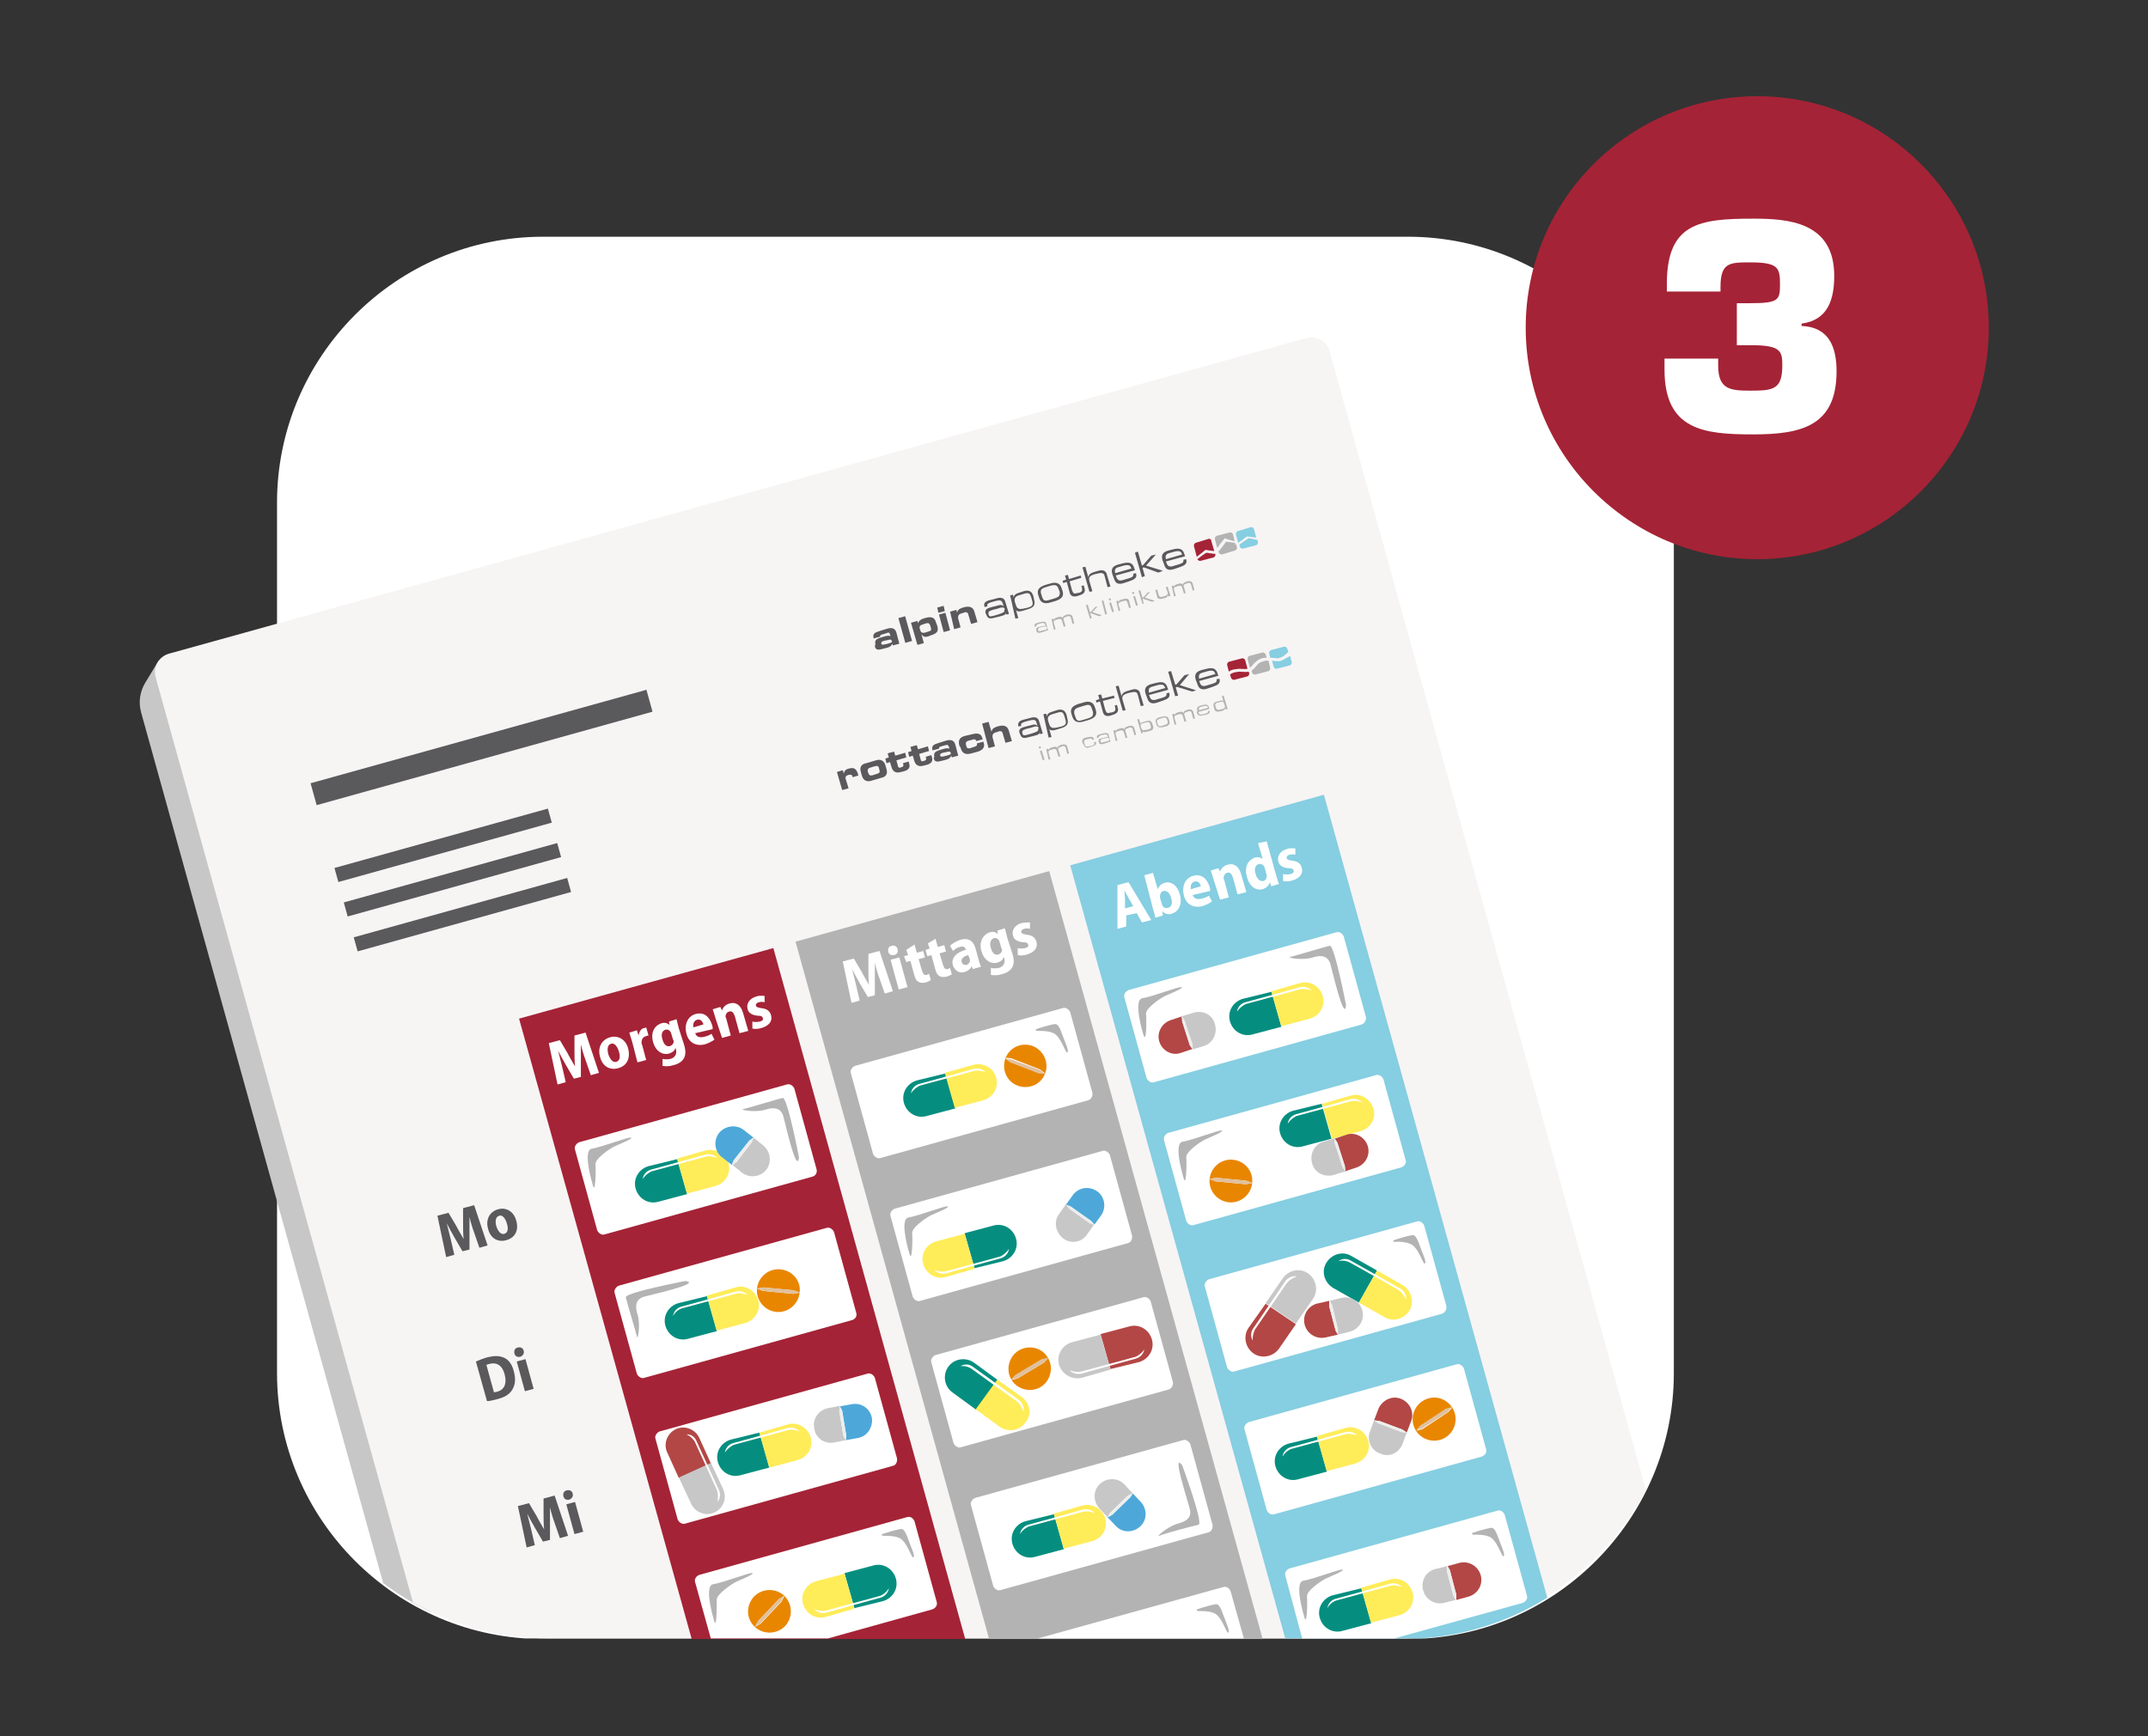 <?xml version="1.0" encoding="utf-8"?>
<!-- Generator: Adobe Illustrator 25.4.1, SVG Export Plug-In . SVG Version: 6.00 Build 0)  -->
<svg version="1.1" id="Ebene_1" xmlns="http://www.w3.org/2000/svg" xmlns:xlink="http://www.w3.org/1999/xlink" x="0px" y="0px"
	 viewBox="0 0 368.3 297.8" style="enable-background:new 0 0 368.3 297.8;" xml:space="preserve">
<rect x="0" y="0" width="368.3" height="297.8" fill="#333333" stroke="none"/>
<style type="text/css">
	.st0{clip-path:url(#SVGID_00000090282127671231011590000015719442580348527264_);fill:#FFFFFF;}
	.st1{clip-path:url(#SVGID_00000090282127671231011590000015719442580348527264_);fill:#C7C7C8;}
	.st2{clip-path:url(#SVGID_00000090282127671231011590000015719442580348527264_);fill:#F7F4F4;}
	.st3{fill:#5A595C;}
	.st4{clip-path:url(#SVGID_00000041987409805507215450000013318307820493850263_);fill:#5A595C;}
	.st5{clip-path:url(#SVGID_00000013150708523051334830000003670923411036230574_);fill:#5A595C;}
	.st6{clip-path:url(#SVGID_00000058554857373442585160000006687404372086107783_);fill:#5A595C;}
	.st7{clip-path:url(#SVGID_00000067942782438980501420000002981896796919775415_);fill:#5A595C;}
	.st8{clip-path:url(#SVGID_00000067942782438980501420000002981896796919775415_);fill:#B3B3B4;}
	.st9{fill:#B3B3B4;}
	.st10{clip-path:url(#SVGID_00000060753313367405039320000014500874806955524773_);fill:#B3B3B4;}
	.st11{clip-path:url(#SVGID_00000066483244775588999040000015714387122731967913_);fill:#B3B3B4;}
	.st12{clip-path:url(#SVGID_00000066483244775588999040000015714387122731967913_);fill:#A52336;}
	.st13{clip-path:url(#SVGID_00000066483244775588999040000015714387122731967913_);fill:#FFFFFF;}
	.st14{clip-path:url(#SVGID_00000066483244775588999040000015714387122731967913_);fill:#86CEE1;}
	.st15{clip-path:url(#SVGID_00000066483244775588999040000015714387122731967913_);fill:#5A595C;}
	.st16{clip-path:url(#SVGID_00000079459512186750551190000002737891880167078078_);fill:#5A595C;}
	.st17{clip-path:url(#SVGID_00000051372799780933096340000004911939558274213033_);fill:#B3B3B4;}
	.st18{fill:#A52336;}
	.st19{clip-path:url(#SVGID_00000150792995959839723130000015931870577597691579_);fill:#86CEE1;}
	.st20{fill:#FFFFFF;}
	.st21{clip-path:url(#SVGID_00000119101421295797717140000003968638212516538003_);fill:#FFFFFF;}
	.st22{clip-path:url(#SVGID_00000119101421295797717140000003968638212516538003_);fill:#058E7F;}
	.st23{clip-path:url(#SVGID_00000119101421295797717140000003968638212516538003_);fill:#FFEC59;}
	.st24{clip-path:url(#SVGID_00000119101421295797717140000003968638212516538003_);fill:#B34745;}
	.st25{clip-path:url(#SVGID_00000119101421295797717140000003968638212516538003_);fill:#C7C7C8;}
	.st26{clip-path:url(#SVGID_00000119101421295797717140000003968638212516538003_);fill:#4DA8D9;}
	.st27{fill:#C6C6C6;}
	.st28{fill:#ECEEED;}
	.st29{clip-path:url(#SVGID_00000127008235341456334150000001756763905856796583_);fill:#4DA8D9;}
	.st30{clip-path:url(#SVGID_00000127008235341456334150000001756763905856796583_);fill:#C7C7C8;}
	.st31{clip-path:url(#SVGID_00000114056370226292050960000005841420872960749193_);fill:#4DA8D9;}
	.st32{clip-path:url(#SVGID_00000114056370226292050960000005841420872960749193_);fill:#C7C7C8;}
	.st33{clip-path:url(#SVGID_00000086675982322646668280000017188745231681540015_);fill:#4DA8D9;}
	.st34{clip-path:url(#SVGID_00000086675982322646668280000017188745231681540015_);fill:#C7C7C8;}
	.st35{clip-path:url(#SVGID_00000095298193669376780610000008569123859939215246_);fill:#B34745;}
	.st36{clip-path:url(#SVGID_00000095298193669376780610000008569123859939215246_);fill:#C7C7C8;}
	.st37{clip-path:url(#SVGID_00000056396163179264091200000015144563946599658927_);fill:#B34745;}
	.st38{clip-path:url(#SVGID_00000056396163179264091200000015144563946599658927_);fill:#C7C7C8;}
	.st39{clip-path:url(#SVGID_00000150084327191224660420000009222085993583919039_);fill:#B34745;}
	.st40{clip-path:url(#SVGID_00000150084327191224660420000009222085993583919039_);fill:#C7C7C8;}
	.st41{clip-path:url(#SVGID_00000114031933009308984830000013330581499723222446_);fill:#B34745;}
	.st42{clip-path:url(#SVGID_00000114031933009308984830000013330581499723222446_);fill:#C7C7C8;}
	.st43{clip-path:url(#SVGID_00000164511910166580549810000008502742112266254740_);fill:#B34745;}
	.st44{clip-path:url(#SVGID_00000164511910166580549810000008502742112266254740_);fill:#C7C7C8;}
	.st45{clip-path:url(#SVGID_00000090987376674804889320000006461778587972373638_);fill:#E98600;}
	.st46{fill:#E0C19D;}
	.st47{clip-path:url(#SVGID_00000090278959286637285180000000755501101794055346_);fill:#E98600;}
	.st48{clip-path:url(#SVGID_00000178891940822749484210000000401977359634119596_);fill:#E98600;}
	.st49{clip-path:url(#SVGID_00000109005447342633004050000002377862207927270303_);fill:#E98600;}
	.st50{clip-path:url(#SVGID_00000081616564674190277460000007289526975478539675_);fill:#E98600;}
	.st51{clip-path:url(#SVGID_00000095317397169370925690000004929414135274689448_);fill:#E98600;}
	.st52{clip-path:url(#SVGID_00000039812803370129465100000012599920357082177672_);fill:#B3B3B4;}
	.st53{clip-path:url(#SVGID_00000039812803370129465100000012599920357082177672_);fill:#A52336;}
</style>
<g>
	<defs>
		<rect id="SVGID_1_" x="24" y="16.5" width="353" height="264.5"/>
	</defs>
	<clipPath id="SVGID_00000095298929442068572690000017876306666034981279_">
		<use xlink:href="#SVGID_1_"  style="overflow:visible;"/>
	</clipPath>
	<path style="clip-path:url(#SVGID_00000095298929442068572690000017876306666034981279_);fill:#FFFFFF;" d="M241.4,40.6H93.1
		c-25.1,0-45.6,20.5-45.6,45.6v149.3c0,25.1,20.5,45.6,45.6,45.6h148.3c25.1,0,45.6-20.5,45.6-45.6V86.2
		C287,61.1,266.5,40.6,241.4,40.6"/>
	<path style="clip-path:url(#SVGID_00000095298929442068572690000017876306666034981279_);fill:#C7C7C8;" d="M65.7,271.5
		c2.5,1.9,5.3,3.6,8.2,5L27.2,113.3l-2.3,3.8c-0.9,1.5-1.2,3.3-0.7,5.1L65.7,271.5z"/>
	<path style="clip-path:url(#SVGID_00000095298929442068572690000017876306666034981279_);fill:#F7F4F4;" d="M70.8,274.8
		c6.9,4,14.9,6.2,23.3,6.2h146.3c18.1,0,33.9-10.4,41.8-25.5L228,60.3c-0.5-1.8-2.3-2.8-4.1-2.3L29,112.1c-1.8,0.5-2.8,2.3-2.3,4.1
		L70.8,274.8z"/>
</g>
<rect x="52.7" y="126.3" transform="matrix(0.963 -0.268 0.268 0.963 -31.348 26.827)" class="st3" width="59.8" height="3.9"/>
<rect x="57" y="143.8" transform="matrix(0.963 -0.268 0.268 0.963 -36.083 25.66)" class="st3" width="38" height="2.5"/>
<rect x="58.6" y="149.7" transform="matrix(0.963 -0.268 0.268 0.963 -37.606 26.316)" class="st3" width="38" height="2.5"/>
<rect x="60.3" y="155.7" transform="matrix(0.963 -0.268 0.268 0.963 -39.144 26.979)" class="st3" width="38" height="2.5"/>
<g>
	<defs>
		<rect id="SVGID_00000059290856340793841190000010013942448452722571_" x="24" y="16.5" width="353" height="264.5"/>
	</defs>
	<clipPath id="SVGID_00000150805633306244818030000014468856066515817093_">
		<use xlink:href="#SVGID_00000059290856340793841190000010013942448452722571_"  style="overflow:visible;"/>
	</clipPath>
	<path style="clip-path:url(#SVGID_00000150805633306244818030000014468856066515817093_);fill:#5A595C;" d="M150.1,110.5
		c-0.2-0.8,0.3-1,1.4-1.3c0.6-0.2,1-0.2,1.2-0.1l-0.1-0.3c-0.1-0.3-0.2-0.4-0.6-0.2l-0.7,0.2c-0.3,0.1-0.4,0.1-0.4,0.4l-1.1,0.3
		c-0.2-0.8,0.1-1,1.1-1.3l1.3-0.4c0.8-0.2,1.3,0,1.5,0.7l0.5,1.9l-1.1,0.3l-0.1-0.3c-0.2,0.4-0.3,0.5-0.9,0.7l-0.8,0.2
		c-0.7,0.2-1.2,0.2-1.3-0.5L150.1,110.5z M152.2,110.4c0.8-0.2,0.8-0.3,0.7-0.5c-0.1-0.2-0.1-0.3-0.8-0.1l-0.5,0.1
		c-0.5,0.1-0.5,0.3-0.5,0.5c0.1,0.2,0.2,0.2,0.7,0.1L152.2,110.4z"/>
</g>
<rect x="154.5" y="105.8" transform="matrix(0.964 -0.268 0.268 0.964 -23.248 45.423)" class="st3" width="1.2" height="4.4"/>
<g>
	<defs>
		<rect id="SVGID_00000120542702377717829930000013129623534456675207_" x="24" y="16.5" width="353" height="264.5"/>
	</defs>
	<clipPath id="SVGID_00000093858783665194128200000011763401673670498457_">
		<use xlink:href="#SVGID_00000120542702377717829930000013129623534456675207_"  style="overflow:visible;"/>
	</clipPath>
	<path style="clip-path:url(#SVGID_00000093858783665194128200000011763401673670498457_);fill:#5A595C;" d="M156.2,106.8l1.1-0.3
		l0.1,0.4l0,0c0.1-0.3,0.3-0.6,0.9-0.8l0.3-0.1c1.4-0.4,1.7,0.1,1.9,0.8l0.2,0.5c0.2,0.8,0.2,1.3-1.2,1.7l-0.2,0.1
		c-0.6,0.2-0.9,0.2-1.3-0.3l0,0l0.4,1.5l-1.1,0.3L156.2,106.8z M157.8,108.1c0.1,0.4,0.4,0.5,0.8,0.4l0.6-0.2
		c0.5-0.1,0.5-0.3,0.4-0.7l-0.1-0.3c-0.1-0.3-0.2-0.5-0.7-0.4l-0.6,0.2c-0.4,0.1-0.6,0.3-0.5,0.7L157.8,108.1z"/>
</g>
<path class="st3" d="M162,104.8l-1.1,0.3l-0.2-0.9l1.1-0.3L162,104.8z M162.9,108.1l-1.1,0.3l-0.8-3l1.1-0.3L162.9,108.1z"/>
<g>
	<defs>
		<rect id="SVGID_00000183949442836949190220000004447234947871392911_" x="24" y="16.5" width="353" height="264.5"/>
	</defs>
	<clipPath id="SVGID_00000040538417240408734020000000113915109343142293_">
		<use xlink:href="#SVGID_00000183949442836949190220000004447234947871392911_"  style="overflow:visible;"/>
	</clipPath>
	<path style="clip-path:url(#SVGID_00000040538417240408734020000000113915109343142293_);fill:#5A595C;" d="M162.9,104.9l1.1-0.3
		l0.1,0.5l0,0c0.1-0.5,0.4-0.7,1-0.9c0.7-0.2,1.7-0.4,2,0.8l0.5,1.7l-1.1,0.3l-0.5-1.7c-0.1-0.3-0.4-0.4-0.8-0.2l-0.3,0.1
		c-0.5,0.1-0.7,0.4-0.6,0.9l0.4,1.5l-1.1,0.3L162.9,104.9z"/>
	<path style="clip-path:url(#SVGID_00000040538417240408734020000000113915109343142293_);fill:#5A595C;" d="M172.5,105.1
		L172.5,105.1c-0.1,0.3-0.2,0.4-1,0.6l-1.2,0.3c-0.8,0.2-1-0.1-1.2-0.6l-0.1-0.2c-0.2-0.7,0.3-0.9,1.1-1.1l0.8-0.2
		c0.6-0.2,0.9-0.2,1.2,0.1l0,0l-0.2-0.6c-0.2-0.5-0.5-0.5-1.3-0.3l-0.7,0.2c-0.6,0.2-0.7,0.4-0.6,0.6l0,0.1l-0.5,0.1l0-0.1
		c-0.2-0.5,0.1-0.9,1-1.1l0.8-0.2c0.9-0.3,1.6-0.3,1.8,0.6l0.6,2l-0.5,0.1L172.5,105.1z M172.3,104.5c-0.1-0.4-0.5-0.4-1.3-0.1
		l-0.8,0.2c-0.6,0.2-0.8,0.3-0.7,0.7l0,0.1c0.1,0.3,0.2,0.4,0.9,0.2l0.7-0.2c0.9-0.3,1.2-0.4,1.1-0.8L172.3,104.5z"/>
	<path style="clip-path:url(#SVGID_00000040538417240408734020000000113915109343142293_);fill:#5A595C;" d="M173.2,102.1l0.5-0.1
		l0.1,0.5l0,0c0-0.4,0.4-0.7,0.8-0.8l0.9-0.3c0.7-0.2,1.4-0.2,1.7,0.9l0.1,0.5c0.3,1-0.1,1.4-1.1,1.7l-1,0.3c-0.5,0.1-0.8,0.1-1-0.2
		l0,0l0.4,1.4l-0.5,0.1L173.2,102.1z M176.8,102.4c-0.2-0.6-0.4-0.8-1.1-0.6l-1,0.3c-0.7,0.2-0.8,0.6-0.7,1.1l0.2,0.6
		c0.2,0.7,0.7,0.7,1.2,0.6l0.9-0.2c0.6-0.2,0.9-0.4,0.7-1.1L176.8,102.4z"/>
	<path style="clip-path:url(#SVGID_00000040538417240408734020000000113915109343142293_);fill:#5A595C;" d="M178,102
		c-0.3-1,0.4-1.4,1.3-1.7l0.7-0.2c0.9-0.3,1.7-0.2,2,0.7l0.2,0.6c0.3,1-0.4,1.4-1.3,1.7l-0.7,0.2c-0.9,0.3-1.7,0.2-2-0.7L178,102z
		 M181.5,101c-0.2-0.7-0.6-0.7-1.2-0.6l-1,0.3c-0.6,0.2-1,0.4-0.8,1.1l0.2,0.6c0.2,0.7,0.6,0.7,1.2,0.5l1-0.3
		c0.6-0.2,0.9-0.4,0.8-1.1L181.5,101z"/>
	<path style="clip-path:url(#SVGID_00000040538417240408734020000000113915109343142293_);fill:#5A595C;" d="M182.9,99.8l-0.6,0.2
		l-0.1-0.4l0.6-0.2l-0.2-0.7l0.5-0.1l0.2,0.7l2-0.6l0.1,0.4l-2,0.6l0.4,1.5c0.2,0.6,0.4,0.7,0.9,0.5l0.2,0c0.7-0.2,0.7-0.4,0.6-1
		l-0.1-0.2l0.4-0.1l0.1,0.3c0.2,0.6,0.2,1.1-0.8,1.4l-0.3,0.1c-0.9,0.3-1.3-0.1-1.4-0.6L182.9,99.8z"/>
	<path style="clip-path:url(#SVGID_00000040538417240408734020000000113915109343142293_);fill:#5A595C;" d="M185.6,97.3l0.5-0.1
		l0.5,1.8l0,0c0.1-0.5,0.4-0.7,1-0.9l0.7-0.2c0.9-0.3,1.4,0.1,1.5,0.7l0.6,2l-0.5,0.1l-0.5-1.9c-0.1-0.4-0.3-0.7-1.3-0.4l-0.1,0
		c-1.2,0.3-1.4,0.6-1.2,1.3l0.5,1.7l-0.5,0.1L185.6,97.3z"/>
	<path style="clip-path:url(#SVGID_00000040538417240408734020000000113915109343142293_);fill:#5A595C;" d="M190.7,98.4
		c-0.3-1.1,0.4-1.4,1.1-1.6l0.8-0.2c0.9-0.2,1.6-0.2,1.9,0.9l0.1,0.3l-3.3,0.9l0.1,0.2c0.2,0.7,0.6,0.8,1.4,0.5l0.7-0.2
		c0.6-0.2,0.9-0.3,0.8-0.8l0.5-0.1l0,0.1c0.2,0.7-0.3,1-1.2,1.3l-0.9,0.3c-0.7,0.2-1.4,0.3-1.7-0.8L190.7,98.4z M193.9,97.3
		c-0.1-0.3-0.4-0.5-1.2-0.3l-0.7,0.2c-0.8,0.2-0.9,0.4-0.8,1.1l2.8-0.8L193.9,97.3z"/>
</g>
<polygon class="st3" points="194.6,94.8 195.1,94.6 195.8,97 196,96.9 197.4,95.3 198.2,95.1 198.2,95.1 196.5,97 199.4,97.9 
	199.4,97.9 198.6,98.2 196.1,97.3 195.9,97.4 196.3,98.8 195.8,99 "/>
<g>
	<defs>
		<rect id="SVGID_00000132780295032111602130000013565117250356990367_" x="24" y="16.5" width="353" height="264.5"/>
	</defs>
	<clipPath id="SVGID_00000016761003013408956190000016327012115394703001_">
		<use xlink:href="#SVGID_00000132780295032111602130000013565117250356990367_"  style="overflow:visible;"/>
	</clipPath>
	<path style="clip-path:url(#SVGID_00000016761003013408956190000016327012115394703001_);fill:#5A595C;" d="M199.3,96
		c-0.3-1.1,0.4-1.4,1.1-1.6l0.8-0.2c0.9-0.2,1.6-0.2,1.9,0.9l0.1,0.3l-3.3,0.9l0.1,0.2c0.2,0.7,0.6,0.8,1.4,0.5l0.7-0.2
		c0.6-0.2,0.9-0.3,0.8-0.8l0.5-0.1l0,0.1c0.2,0.7-0.3,1-1.2,1.3l-0.9,0.3c-0.7,0.2-1.4,0.3-1.7-0.8L199.3,96z M202.6,94.9
		c-0.1-0.3-0.4-0.5-1.2-0.3l-0.7,0.2c-0.8,0.2-0.9,0.4-0.8,1.1l2.8-0.8L202.6,94.9z"/>
	<path style="clip-path:url(#SVGID_00000016761003013408956190000016327012115394703001_);fill:#B3B3B4;" d="M179.6,107.9
		L179.6,107.9c0,0.2-0.1,0.2-0.5,0.4l-0.7,0.2c-0.4,0.1-0.6,0-0.7-0.3l0-0.1c-0.1-0.4,0.1-0.5,0.6-0.6l0.4-0.1
		c0.4-0.1,0.5-0.1,0.6,0l0,0l-0.1-0.3c-0.1-0.3-0.3-0.3-0.7-0.2l-0.4,0.1c-0.3,0.1-0.4,0.2-0.4,0.3l0,0.1l-0.3,0.1l0-0.1
		c-0.1-0.3,0.1-0.5,0.6-0.6l0.4-0.1c0.5-0.1,0.9-0.2,1,0.3l0.3,1.1l-0.3,0.1L179.6,107.9z M179.5,107.6c-0.1-0.2-0.3-0.2-0.7-0.1
		l-0.4,0.1c-0.4,0.1-0.4,0.2-0.4,0.4l0,0.1c0.1,0.2,0.1,0.2,0.5,0.1l0.4-0.1C179.4,108,179.6,107.9,179.5,107.6L179.5,107.6z"/>
	<path style="clip-path:url(#SVGID_00000016761003013408956190000016327012115394703001_);fill:#B3B3B4;" d="M180.3,106.2l0.3-0.1
		l0.1,0.2l0,0c0.1-0.2,0.2-0.3,0.5-0.4l0.4-0.1c0.3-0.1,0.5,0,0.6,0.2c0-0.2,0.2-0.4,0.5-0.5l0.3-0.1c0.4-0.1,0.8,0,0.9,0.4l0.3,1.1
		l-0.3,0.1l-0.3-1.1c-0.1-0.2-0.2-0.3-0.6-0.2l-0.2,0.1c-0.5,0.1-0.5,0.4-0.4,0.6l0.3,1l-0.3,0.1l-0.3-1c-0.1-0.3-0.2-0.4-0.7-0.3
		l-0.3,0.1c-0.4,0.1-0.5,0.3-0.4,0.6l0.3,1l-0.3,0.1L180.3,106.2z"/>
</g>
<polygon class="st9" points="186.2,103.8 186.5,103.7 186.9,105 187,105 187.8,104.1 188.2,104 188.2,104 187.3,105 188.9,105.5 
	188.9,105.5 188.5,105.7 187.1,105.2 186.9,105.2 187.2,106 186.9,106.1 "/>
<polygon class="st9" points="188.9,103 189.5,105.4 189.8,105.3 189.2,103 "/>
<path class="st9" d="M190.2,103.4l0.5,1.6l0.3-0.1l-0.5-1.6L190.2,103.4z M190.1,102.7l0.1,0.3l0.3-0.1l-0.1-0.3L190.1,102.7z"/>
<g>
	<defs>
		<rect id="SVGID_00000056404756203038193340000000148945602696096140_" x="24" y="16.5" width="353" height="264.5"/>
	</defs>
	<clipPath id="SVGID_00000076599282158781254540000017762018926220076183_">
		<use xlink:href="#SVGID_00000056404756203038193340000000148945602696096140_"  style="overflow:visible;"/>
	</clipPath>
	<path style="clip-path:url(#SVGID_00000076599282158781254540000017762018926220076183_);fill:#B3B3B4;" d="M191.4,103.1l0.3-0.1
		l0.1,0.3l0,0c0-0.3,0.2-0.4,0.6-0.5l0.4-0.1c0.5-0.1,0.8,0.1,0.8,0.4l0.3,1.1l-0.3,0.1l-0.3-1c-0.1-0.2-0.2-0.4-0.7-0.2l-0.1,0
		c-0.6,0.2-0.8,0.3-0.7,0.7l0.3,0.9l-0.3,0.1L191.4,103.1z"/>
</g>
<path class="st9" d="M194.3,102.3l0.5,1.6l0.3-0.1l-0.5-1.6L194.3,102.3z M194.1,101.6l0.1,0.3l0.3-0.1l-0.1-0.3L194.1,101.6z"/>
<polygon class="st9" points="195.2,101.3 195.5,101.2 195.9,102.5 196,102.5 196.8,101.6 197.2,101.5 197.2,101.5 196.3,102.5 
	197.9,103 197.9,103.1 197.5,103.2 196,102.7 195.9,102.7 196.1,103.5 195.9,103.6 "/>
<g>
	<defs>
		<rect id="SVGID_00000154425817061850114950000006317949974979197611_" x="24" y="16.5" width="353" height="264.5"/>
	</defs>
	<clipPath id="SVGID_00000178909436207298544760000004569436815695208834_">
		<use xlink:href="#SVGID_00000154425817061850114950000006317949974979197611_"  style="overflow:visible;"/>
	</clipPath>
	<path style="clip-path:url(#SVGID_00000178909436207298544760000004569436815695208834_);fill:#B3B3B4;" d="M200.2,102.1
		L200.2,102.1c0,0.3-0.2,0.4-0.6,0.5l-0.4,0.1c-0.5,0.1-0.8-0.1-0.8-0.4l-0.3-1.1l0.3-0.1l0.3,1c0.1,0.2,0.2,0.4,0.7,0.2l0.1,0
		c0.6-0.2,0.8-0.3,0.7-0.7l-0.3-0.9l0.3-0.1l0.5,1.6l-0.3,0.1L200.2,102.1z"/>
	<path style="clip-path:url(#SVGID_00000178909436207298544760000004569436815695208834_);fill:#B3B3B4;" d="M200.9,100.5l0.3-0.1
		l0.1,0.2l0,0c0.1-0.2,0.2-0.3,0.5-0.4l0.4-0.1c0.3-0.1,0.5,0,0.6,0.2c0-0.2,0.2-0.4,0.5-0.5l0.3-0.1c0.4-0.1,0.8,0,0.9,0.4l0.3,1.1
		l-0.3,0.1l-0.3-1.1c-0.1-0.2-0.2-0.3-0.6-0.2l-0.2,0.1c-0.5,0.1-0.5,0.4-0.4,0.6l0.3,1l-0.3,0.1l-0.3-1c-0.1-0.3-0.2-0.4-0.7-0.3
		l-0.3,0.1c-0.4,0.1-0.5,0.3-0.4,0.6l0.3,1l-0.3,0.1L200.9,100.5z"/>
	<path style="clip-path:url(#SVGID_00000178909436207298544760000004569436815695208834_);fill:#A52336;" d="M207.3,92.4l-2.3,0.7
		c-0.2,0.1-0.3,0.3-0.3,0.5l0.5,1.9l1.5-1.2c0,0,1.1,0.2,1.5,0.2l-0.5-1.7C207.7,92.5,207.5,92.4,207.3,92.4"/>
	<path style="clip-path:url(#SVGID_00000178909436207298544760000004569436815695208834_);fill:#A52336;" d="M205.3,95.9L205.3,95.9
		L205.3,95.9c0.1,0.2,0.3,0.3,0.5,0.3l2.3-0.6c0.2-0.1,0.3-0.3,0.3-0.5l0-0.1c-0.3,0-1.4-0.2-1.5-0.2
		C206.7,94.8,205.3,95.9,205.3,95.9"/>
	<path style="clip-path:url(#SVGID_00000178909436207298544760000004569436815695208834_);fill:#B3B3B4;" d="M210.2,92.9
		c-0.1,0.2-0.9,1.3-1.3,1.7l0.1,0.2c0.1,0.2,0.3,0.3,0.5,0.3l2.3-0.7c0.2-0.1,0.3-0.3,0.3-0.5l-0.2-0.7c-0.1,0-0.2-0.1-0.2-0.1
		S210.4,92.9,210.2,92.9"/>
	<path style="clip-path:url(#SVGID_00000178909436207298544760000004569436815695208834_);fill:#B3B3B4;" d="M210.2,92.4
		c0,0,1.2,0.4,1.5,0.4l-0.3-1.2c-0.1-0.2-0.3-0.3-0.5-0.3l-2.3,0.6c-0.2,0.1-0.3,0.3-0.3,0.5l0.4,1.6c0.4-0.6,1.3-1.7,1.3-1.7
		L210.2,92.4z"/>
	<polygon style="clip-path:url(#SVGID_00000178909436207298544760000004569436815695208834_);fill:#FFFFFF;" points="211.7,92.9 
		211.7,92.9 211.8,93.4 211.9,93.4 	"/>
	<polyline style="clip-path:url(#SVGID_00000178909436207298544760000004569436815695208834_);fill:#FFFFFF;" points="208.8,94.1 
		208.9,94.6 208.9,94.6 208.8,94.1 208.8,94.1 	"/>
	<path style="clip-path:url(#SVGID_00000178909436207298544760000004569436815695208834_);fill:#86CEE1;" d="M215.4,92.2l-0.4-1.5
		c-0.1-0.2-0.3-0.3-0.5-0.3l-2.3,0.7c-0.2,0.1-0.3,0.3-0.3,0.5l0.4,1.5c0.3-0.2,1.5-1.1,1.5-1.1L215.4,92.2z"/>
	<path style="clip-path:url(#SVGID_00000178909436207298544760000004569436815695208834_);fill:#86CEE1;" d="M212.5,93.4l0.1,0.4
		c0.1,0.2,0.3,0.3,0.5,0.3l2.3-0.6c0.2-0.1,0.3-0.3,0.3-0.5l-0.1-0.4c-0.1,0-1.4-0.3-1.5-0.3C213.9,92.4,212.8,93.2,212.5,93.4"/>
	<polyline style="clip-path:url(#SVGID_00000178909436207298544760000004569436815695208834_);fill:#FFFFFF;" points="212.4,93 
		212.5,93.4 212.5,93.4 212.4,93 212.4,93 	"/>
	<polygon style="clip-path:url(#SVGID_00000178909436207298544760000004569436815695208834_);fill:#FFFFFF;" points="215.4,92.2 
		215.4,92.2 215.6,92.6 215.6,92.6 	"/>
	<path style="clip-path:url(#SVGID_00000178909436207298544760000004569436815695208834_);fill:#A52336;" d="M212.5,114.7
		c0.6,0,1,0.1,1.4,0l-0.4-1.5c-0.1-0.2-0.3-0.3-0.5-0.3l-2.3,0.6c-0.2,0.1-0.3,0.3-0.3,0.5l0.3,1.2c0.2-0.2,0.5-0.3,0.9-0.4
		C211.9,114.8,212.2,114.7,212.5,114.7"/>
	<path style="clip-path:url(#SVGID_00000178909436207298544760000004569436815695208834_);fill:#A52336;" d="M211.7,115.3
		c-0.3,0.1-0.6,0.2-0.8,0.4l0.2,0.6c0.1,0.2,0.3,0.3,0.5,0.3l2.3-0.6c0.2-0.1,0.3-0.3,0.3-0.5l-0.1-0.3c-0.5,0.1-1,0-1.6,0
		C212.2,115.2,212,115.3,211.7,115.3"/>
	<path style="clip-path:url(#SVGID_00000178909436207298544760000004569436815695208834_);fill:#B3B3B4;" d="M215.5,114.1
		c-0.3,0.4-0.6,0.7-0.9,0.9l0.1,0.4c0.1,0.2,0.3,0.3,0.5,0.3l2.3-0.6c0.2-0.1,0.3-0.3,0.3-0.5l-0.3-1.3c-0.3,0-0.6,0-0.8,0.1
		C216.2,113.5,215.8,113.7,215.5,114.1"/>
	<path style="clip-path:url(#SVGID_00000178909436207298544760000004569436815695208834_);fill:#B3B3B4;" d="M216.4,112.9
		c0.3-0.1,0.5-0.1,0.8-0.1l-0.2-0.6c-0.1-0.2-0.3-0.3-0.5-0.3l-2.3,0.6c-0.2,0.1-0.3,0.3-0.3,0.5l0.4,1.5c0.2-0.1,0.4-0.3,0.6-0.6
		C215.5,113.3,215.9,113,216.4,112.9"/>
	<path style="clip-path:url(#SVGID_00000178909436207298544760000004569436815695208834_);fill:#86CEE1;" d="M219.7,113.3
		c-0.1,0-0.2,0.1-0.3,0.1c-0.4,0-0.9,0-1.3-0.1l0.3,1.1c0.1,0.2,0.3,0.3,0.5,0.3l2.3-0.6c0.2-0.1,0.3-0.3,0.3-0.5l-0.3-1.1
		C220.6,112.8,220.2,113.1,219.7,113.3"/>
	<path style="clip-path:url(#SVGID_00000178909436207298544760000004569436815695208834_);fill:#86CEE1;" d="M219.5,112.8
		c0.4-0.1,0.9-0.5,1.4-1l-0.2-0.6c-0.1-0.2-0.3-0.3-0.5-0.3l-2.3,0.6c-0.2,0.1-0.3,0.3-0.3,0.5l0.2,0.8c0.5,0,1,0.1,1.4,0.1
		C219.4,112.8,219.4,112.8,219.5,112.8"/>
	<path style="clip-path:url(#SVGID_00000178909436207298544760000004569436815695208834_);fill:#5A595C;" d="M143.5,132.4l1-0.3
		l0.2,0.6l0,0c0-0.5,0.4-0.8,0.9-0.9c0.8-0.2,1.2,0,1.5,0.9c0,0.1,0,0.2,0.1,0.3l-1,0.3c-0.1-0.4-0.2-0.5-0.7-0.4
		c-0.4,0.1-0.6,0.3-0.5,0.7l0.5,1.6l-1.1,0.3L143.5,132.4z"/>
	<path style="clip-path:url(#SVGID_00000178909436207298544760000004569436815695208834_);fill:#5A595C;" d="M147.6,132.4
		c-0.3-1,0.3-1.4,0.9-1.5l1.7-0.5c0.6-0.2,1.3-0.1,1.6,0.8l0.2,0.7c0.3,1-0.3,1.4-0.9,1.5l-1.7,0.5c-0.6,0.2-1.3,0.1-1.6-0.8
		L147.6,132.4z M148.9,132.6c0.1,0.4,0.4,0.5,0.9,0.3l0.3-0.1c0.7-0.2,0.8-0.3,0.7-0.7l-0.1-0.4c-0.1-0.4-0.3-0.4-1-0.2l-0.3,0.1
		c-0.5,0.1-0.7,0.3-0.6,0.8L148.9,132.6z"/>
	<path style="clip-path:url(#SVGID_00000178909436207298544760000004569436815695208834_);fill:#5A595C;" d="M152.6,130.7l-0.6,0.2
		l-0.2-0.8l0.6-0.2l-0.2-0.7l1.1-0.3l0.2,0.7l1.7-0.5l0.2,0.8l-1.7,0.5l0.3,1.1c0.1,0.2,0.2,0.2,0.5,0.1c0.4-0.1,0.4-0.2,0.4-0.5
		l-0.1-0.2l1-0.3l0.1,0.4c0.2,0.6-0.1,1.1-1,1.3l-0.4,0.1c-0.7,0.2-1.3,0.1-1.6-0.7L152.6,130.7z"/>
	<path style="clip-path:url(#SVGID_00000178909436207298544760000004569436815695208834_);fill:#5A595C;" d="M156.5,129.6l-0.6,0.2
		l-0.2-0.8l0.6-0.2l-0.2-0.7l1.1-0.3l0.2,0.7l1.7-0.5l0.2,0.8l-1.7,0.5l0.3,1.1c0.1,0.2,0.2,0.2,0.5,0.1c0.4-0.1,0.4-0.2,0.4-0.5
		l-0.1-0.2l1-0.3l0.1,0.4c0.2,0.6-0.1,1.1-1,1.3l-0.4,0.1c-0.7,0.2-1.3,0.1-1.6-0.7L156.5,129.6z"/>
	<path style="clip-path:url(#SVGID_00000178909436207298544760000004569436815695208834_);fill:#5A595C;" d="M160.2,129.8
		c-0.2-0.8,0.3-1,1.4-1.3c0.6-0.2,0.9-0.2,1.2-0.1l-0.1-0.3c-0.1-0.3-0.2-0.4-0.6-0.3l-0.7,0.2c-0.3,0.1-0.4,0.1-0.4,0.4l-1.1,0.3
		c-0.2-0.8,0.1-1,1.1-1.3l1.3-0.4c0.8-0.2,1.3,0,1.5,0.7l0.5,1.9l-1.1,0.3l-0.1-0.3c-0.2,0.4-0.3,0.5-0.9,0.7l-0.8,0.2
		c-0.7,0.2-1.2,0.2-1.3-0.5L160.2,129.8z M162.3,129.6c0.8-0.2,0.8-0.3,0.7-0.5c-0.1-0.2-0.1-0.3-0.8-0.1l-0.5,0.1
		c-0.5,0.1-0.5,0.3-0.5,0.5c0.1,0.2,0.2,0.2,0.7,0.1L162.3,129.6z"/>
	<path style="clip-path:url(#SVGID_00000178909436207298544760000004569436815695208834_);fill:#5A595C;" d="M164.5,127.9
		c-0.3-1.1,0.2-1.5,1-1.7l1.3-0.3c0.8-0.2,1.4-0.1,1.6,0.6l0.1,0.3l-1.1,0.3c-0.1-0.3-0.3-0.4-0.8-0.2l-0.4,0.1
		c-0.5,0.1-0.6,0.3-0.6,0.6l0.1,0.4c0.1,0.4,0.4,0.4,0.7,0.3l0.6-0.2c0.3-0.1,0.6-0.2,0.5-0.5l0-0.1l1.1-0.3l0.1,0.3
		c0.2,0.8-0.4,1.2-1,1.4l-1.1,0.3c-0.7,0.2-1.6,0.3-1.9-1L164.5,127.9z"/>
	<path style="clip-path:url(#SVGID_00000178909436207298544760000004569436815695208834_);fill:#5A595C;" d="M168.4,124.1l1.1-0.3
		l0.5,1.7l0,0c0.1-0.5,0.4-0.7,1-0.9c0.7-0.2,1.7-0.4,2,0.8l0.5,1.7l-1.1,0.3l-0.5-1.7c-0.1-0.3-0.4-0.4-0.8-0.2l-0.3,0.1
		c-0.5,0.1-0.7,0.4-0.6,0.9l0.4,1.5l-1.1,0.3L168.4,124.1z"/>
	<path style="clip-path:url(#SVGID_00000178909436207298544760000004569436815695208834_);fill:#5A595C;" d="M178.3,125.6
		L178.3,125.6c-0.1,0.3-0.2,0.4-1,0.6l-1.2,0.3c-0.8,0.2-1-0.1-1.2-0.6l-0.1-0.2c-0.2-0.7,0.3-0.9,1.1-1.1l0.8-0.2
		c0.6-0.2,0.9-0.2,1.2,0.1l0,0l-0.2-0.6c-0.1-0.5-0.5-0.5-1.3-0.3l-0.7,0.2c-0.6,0.2-0.7,0.4-0.6,0.6l0,0.1l-0.5,0.1l0-0.1
		c-0.1-0.5,0.1-0.9,1-1.1l0.8-0.2c0.9-0.3,1.6-0.3,1.8,0.6l0.6,2l-0.5,0.1L178.3,125.6z M178.1,124.9c-0.1-0.4-0.5-0.4-1.3-0.1
		l-0.8,0.2c-0.6,0.2-0.8,0.3-0.7,0.7l0,0.1c0.1,0.3,0.2,0.4,0.9,0.2l0.7-0.2c0.9-0.3,1.2-0.4,1.1-0.8L178.1,124.9z"/>
	<path style="clip-path:url(#SVGID_00000178909436207298544760000004569436815695208834_);fill:#5A595C;" d="M178.9,122.5l0.5-0.1
		l0.1,0.5l0,0c0-0.4,0.4-0.7,0.8-0.8l0.9-0.3c0.7-0.2,1.4-0.2,1.7,0.9l0.1,0.5c0.3,1-0.1,1.4-1.1,1.7l-1,0.3c-0.5,0.1-0.8,0.1-1-0.2
		l0,0l0.4,1.4l-0.5,0.1L178.9,122.5z M182.5,122.8c-0.2-0.6-0.4-0.8-1.1-0.6l-1,0.3c-0.7,0.2-0.8,0.6-0.7,1.1l0.2,0.6
		c0.2,0.7,0.7,0.7,1.2,0.6l0.9-0.2c0.6-0.2,0.9-0.4,0.7-1.1L182.5,122.8z"/>
	<path style="clip-path:url(#SVGID_00000178909436207298544760000004569436815695208834_);fill:#5A595C;" d="M183.7,122.4
		c-0.3-1,0.4-1.4,1.3-1.7l0.7-0.2c0.9-0.3,1.7-0.2,2,0.7l0.2,0.6c0.3,1-0.4,1.4-1.3,1.7l-0.7,0.2c-0.9,0.3-1.7,0.2-2-0.7
		L183.7,122.4z M187.2,121.5c-0.2-0.7-0.6-0.7-1.2-0.5l-1,0.3c-0.6,0.2-0.9,0.4-0.8,1.1l0.2,0.6c0.2,0.7,0.6,0.7,1.2,0.5l1-0.3
		c0.6-0.2,0.9-0.4,0.8-1.1L187.2,121.5z"/>
	<path style="clip-path:url(#SVGID_00000178909436207298544760000004569436815695208834_);fill:#5A595C;" d="M188.6,120.3l-0.6,0.2
		l-0.1-0.4l0.6-0.2l-0.2-0.7l0.5-0.1l0.2,0.7l2-0.5l0.1,0.4l-2,0.5l0.4,1.5c0.2,0.6,0.4,0.7,0.9,0.5l0.2,0c0.7-0.2,0.7-0.4,0.6-1
		l-0.1-0.2l0.4-0.1l0.1,0.3c0.2,0.6,0.2,1.1-0.8,1.4l-0.3,0.1c-0.9,0.3-1.3-0.1-1.4-0.6L188.6,120.3z"/>
	<path style="clip-path:url(#SVGID_00000178909436207298544760000004569436815695208834_);fill:#5A595C;" d="M191.3,117.7l0.5-0.1
		l0.5,1.8l0,0c0.1-0.5,0.4-0.7,1-0.9l0.7-0.2c0.9-0.3,1.4,0.1,1.5,0.7l0.6,2l-0.5,0.1l-0.5-1.9c-0.1-0.4-0.3-0.7-1.3-0.4l-0.1,0
		c-1.2,0.3-1.4,0.6-1.2,1.3l0.5,1.7l-0.5,0.1L191.3,117.7z"/>
	<path style="clip-path:url(#SVGID_00000178909436207298544760000004569436815695208834_);fill:#5A595C;" d="M196.4,118.9
		c-0.3-1.1,0.4-1.4,1.1-1.6l0.8-0.2c0.9-0.2,1.6-0.2,1.9,0.9l0.1,0.3l-3.3,0.9l0.1,0.2c0.2,0.7,0.6,0.8,1.4,0.5l0.7-0.2
		c0.6-0.2,0.9-0.3,0.8-0.8l0.5-0.1l0,0.1c0.2,0.7-0.3,1-1.2,1.3l-0.9,0.3c-0.6,0.2-1.4,0.3-1.7-0.8L196.4,118.9z M199.7,117.8
		c-0.1-0.3-0.4-0.5-1.2-0.3l-0.7,0.2c-0.8,0.2-0.9,0.4-0.8,1.1l2.8-0.8L199.7,117.8z"/>
</g>
<polygon class="st3" points="200.3,115.2 200.8,115.1 201.5,117.4 201.7,117.4 203.1,115.8 203.9,115.6 203.9,115.6 202.3,117.5 
	205.1,118.4 205.1,118.4 204.4,118.6 201.8,117.8 201.6,117.9 202,119.3 201.5,119.4 "/>
<g>
	<defs>
		<rect id="SVGID_00000132060341306198718410000002845893390059802505_" x="24" y="16.5" width="353" height="264.5"/>
	</defs>
	<clipPath id="SVGID_00000016756055137678141660000018257315251708510901_">
		<use xlink:href="#SVGID_00000132060341306198718410000002845893390059802505_"  style="overflow:visible;"/>
	</clipPath>
	<path style="clip-path:url(#SVGID_00000016756055137678141660000018257315251708510901_);fill:#5A595C;" d="M205,116.5
		c-0.3-1.1,0.4-1.4,1.1-1.6l0.8-0.2c0.9-0.2,1.6-0.2,1.9,0.9l0.1,0.3l-3.3,0.9l0.1,0.2c0.2,0.7,0.6,0.8,1.4,0.5l0.7-0.2
		c0.6-0.2,0.9-0.3,0.8-0.8l0.5-0.1l0,0.1c0.2,0.7-0.3,1-1.2,1.3l-0.9,0.3c-0.6,0.2-1.4,0.3-1.7-0.8L205,116.5z M208.3,115.4
		c-0.1-0.3-0.4-0.5-1.2-0.3l-0.7,0.2c-0.8,0.2-0.9,0.4-0.8,1.1l2.8-0.8L208.3,115.4z"/>
</g>
<path class="st9" d="M178.3,128.8l0.5,1.6l0.3-0.1l-0.5-1.6L178.3,128.8z M178.1,128.1l0.1,0.3l0.3-0.1l-0.1-0.3L178.1,128.1z"/>
<g>
	<defs>
		<rect id="SVGID_00000055699970075101917500000006460123367876742078_" x="24" y="16.5" width="353" height="264.5"/>
	</defs>
	<clipPath id="SVGID_00000068655506495456109440000017554586333574921384_">
		<use xlink:href="#SVGID_00000055699970075101917500000006460123367876742078_"  style="overflow:visible;"/>
	</clipPath>
	<path style="clip-path:url(#SVGID_00000068655506495456109440000017554586333574921384_);fill:#B3B3B4;" d="M179.4,128.5l0.3-0.1
		l0.1,0.2l0,0c0.1-0.2,0.2-0.3,0.5-0.4l0.4-0.1c0.3-0.1,0.5,0,0.6,0.2c0-0.2,0.2-0.4,0.5-0.5l0.3-0.1c0.4-0.1,0.8,0,0.9,0.4l0.3,1.1
		l-0.3,0.1l-0.3-1.1c-0.1-0.2-0.2-0.3-0.6-0.2l-0.2,0.1c-0.5,0.1-0.5,0.4-0.4,0.6l0.3,1l-0.3,0.1l-0.3-1c-0.1-0.3-0.2-0.4-0.7-0.3
		l-0.3,0.1c-0.4,0.1-0.5,0.3-0.4,0.6l0.3,1l-0.3,0.1L179.4,128.5z"/>
	<path style="clip-path:url(#SVGID_00000068655506495456109440000017554586333574921384_);fill:#B3B3B4;" d="M185.6,127.4
		c-0.2-0.6,0.2-0.8,0.6-0.9l0.5-0.1c0.5-0.1,0.8,0,0.9,0.4l0,0l-0.3,0.1l0,0c-0.1-0.3-0.3-0.3-0.5-0.2l-0.5,0.1
		c-0.3,0.1-0.5,0.2-0.4,0.6l0.1,0.3c0.1,0.4,0.3,0.4,0.7,0.3l0.5-0.1c0.3-0.1,0.5-0.2,0.4-0.5l0-0.1l0.3-0.1l0,0
		c0.1,0.4,0,0.6-0.6,0.8l-0.6,0.2c-0.2,0.1-0.7,0.1-0.9-0.5L185.6,127.4z"/>
	<path style="clip-path:url(#SVGID_00000068655506495456109440000017554586333574921384_);fill:#B3B3B4;" d="M190.3,127L190.3,127
		c0,0.2-0.1,0.2-0.5,0.4l-0.7,0.2c-0.4,0.1-0.6,0-0.7-0.3l0-0.1c-0.1-0.4,0.1-0.5,0.6-0.6l0.4-0.1c0.4-0.1,0.5-0.1,0.6,0l0,0
		l-0.1-0.3c-0.1-0.3-0.3-0.3-0.7-0.2l-0.4,0.1c-0.3,0.1-0.4,0.2-0.4,0.3l0,0.1l-0.3,0.1l0-0.1c-0.1-0.3,0.1-0.5,0.6-0.6l0.4-0.1
		c0.5-0.1,0.9-0.2,1,0.3l0.3,1.1l-0.3,0.1L190.3,127z M190.2,126.7c-0.1-0.2-0.3-0.2-0.7-0.1l-0.4,0.1c-0.4,0.1-0.4,0.2-0.4,0.4
		l0,0.1c0.1,0.2,0.1,0.2,0.5,0.1l0.4-0.1C190.1,127.1,190.3,127,190.2,126.7L190.2,126.7z"/>
	<path style="clip-path:url(#SVGID_00000068655506495456109440000017554586333574921384_);fill:#B3B3B4;" d="M190.9,125.3l0.3-0.1
		l0.1,0.2l0,0c0.1-0.2,0.2-0.3,0.5-0.4l0.4-0.1c0.3-0.1,0.5,0,0.6,0.2c0-0.3,0.2-0.4,0.5-0.5l0.3-0.1c0.4-0.1,0.8,0,0.9,0.4l0.3,1.1
		l-0.3,0.1l-0.3-1.1c-0.1-0.2-0.2-0.3-0.6-0.2l-0.2,0.1c-0.5,0.1-0.5,0.4-0.4,0.6l0.3,1l-0.3,0.1l-0.3-1c-0.1-0.3-0.2-0.4-0.7-0.3
		l-0.3,0.1c-0.4,0.1-0.5,0.3-0.4,0.6l0.3,1l-0.3,0.1L190.9,125.3z"/>
	<path style="clip-path:url(#SVGID_00000068655506495456109440000017554586333574921384_);fill:#B3B3B4;" d="M195,123.4l0.3-0.1
		l0.3,0.9l0,0c0-0.2,0.1-0.3,0.5-0.4l0.4-0.1c0.7-0.2,0.9-0.1,1.1,0.5l0.1,0.3c0.2,0.6-0.2,0.8-0.7,0.9l-0.4,0.1
		c-0.3,0.1-0.5,0.1-0.7-0.1l0,0l0.1,0.3l-0.3,0.1L195,123.4z M197.2,124.2c-0.1-0.4-0.3-0.4-0.7-0.3l-0.4,0.1
		c-0.4,0.1-0.6,0.2-0.5,0.6l0.1,0.3c0.1,0.3,0.3,0.4,0.7,0.3l0.5-0.1c0.4-0.1,0.5-0.3,0.4-0.6L197.2,124.2z"/>
	<path style="clip-path:url(#SVGID_00000068655506495456109440000017554586333574921384_);fill:#B3B3B4;" d="M198.2,123.9
		c-0.2-0.5,0.2-0.8,0.7-0.9l0.4-0.1c0.5-0.1,0.9-0.1,1.1,0.4l0.1,0.4c0.2,0.5-0.2,0.8-0.7,0.9l-0.4,0.1c-0.5,0.1-0.9,0.1-1.1-0.4
		L198.2,123.9z M200.1,123.4c-0.1-0.4-0.4-0.4-0.7-0.3l-0.6,0.2c-0.3,0.1-0.5,0.2-0.4,0.6l0.1,0.3c0.1,0.4,0.4,0.4,0.7,0.3l0.6-0.2
		c0.3-0.1,0.5-0.2,0.4-0.6L200.1,123.4z"/>
	<path style="clip-path:url(#SVGID_00000068655506495456109440000017554586333574921384_);fill:#B3B3B4;" d="M201,122.5l0.3-0.1
		l0.1,0.2l0,0c0.1-0.2,0.2-0.3,0.5-0.4l0.4-0.1c0.3-0.1,0.5,0,0.6,0.2c0-0.2,0.2-0.4,0.5-0.5l0.3-0.1c0.4-0.1,0.8,0,0.9,0.4l0.3,1.1
		l-0.3,0.1l-0.3-1.1c-0.1-0.2-0.2-0.3-0.6-0.2l-0.2,0.1c-0.5,0.1-0.5,0.4-0.4,0.6l0.3,1l-0.3,0.1l-0.3-1c-0.1-0.3-0.2-0.4-0.7-0.3
		l-0.3,0.1c-0.4,0.1-0.5,0.3-0.4,0.6l0.3,1l-0.3,0.1L201,122.5z"/>
	<path style="clip-path:url(#SVGID_00000068655506495456109440000017554586333574921384_);fill:#B3B3B4;" d="M205.3,121.9
		c-0.2-0.6,0.2-0.8,0.6-0.9l0.4-0.1c0.5-0.1,0.9-0.1,1,0.5l0,0.2l-1.8,0.5l0,0.1c0.1,0.4,0.3,0.4,0.8,0.3l0.4-0.1
		c0.3-0.1,0.5-0.2,0.4-0.4l0.3-0.1l0,0c0.1,0.4-0.2,0.6-0.7,0.7l-0.5,0.1c-0.4,0.1-0.8,0.1-1-0.5L205.3,121.9z M207.1,121.3
		c0-0.2-0.2-0.3-0.7-0.2l-0.4,0.1c-0.4,0.1-0.5,0.2-0.4,0.6l1.5-0.4L207.1,121.3z"/>
	<path style="clip-path:url(#SVGID_00000068655506495456109440000017554586333574921384_);fill:#B3B3B4;" d="M210.5,121.6l-0.3,0.1
		l-0.1-0.3l0,0c0,0.2-0.2,0.4-0.5,0.5l-0.4,0.1c-0.5,0.1-0.9,0.1-1-0.5l-0.1-0.3c-0.1-0.5,0-0.8,0.7-0.9l0.4-0.1
		c0.3-0.1,0.5-0.1,0.6,0.1l0,0l-0.3-0.9l0.3-0.1L210.5,121.6z M208.5,121.4c0.1,0.3,0.2,0.4,0.7,0.3l0.4-0.1
		c0.4-0.1,0.5-0.3,0.4-0.6l-0.1-0.3c-0.1-0.4-0.4-0.4-0.7-0.3l-0.4,0.1c-0.4,0.1-0.5,0.2-0.4,0.6L208.5,121.4z"/>
</g>
<polygon class="st18" points="89,174.7 118.6,281.1 165.5,281.1 132.6,162.6 "/>
<polygon class="st9" points="136.4,161.5 169.6,281.1 216.5,281.1 179.9,149.4 "/>
<g>
	<defs>
		<rect id="SVGID_00000013167692523478918260000008044039366623628935_" x="24" y="16.5" width="353" height="264.5"/>
	</defs>
	<clipPath id="SVGID_00000073696962794765281280000006465706784249232545_">
		<use xlink:href="#SVGID_00000013167692523478918260000008044039366623628935_"  style="overflow:visible;"/>
	</clipPath>
	<path style="clip-path:url(#SVGID_00000073696962794765281280000006465706784249232545_);fill:#86CEE1;" d="M240.5,281.1
		c9.1,0,17.6-2.6,24.8-7.1L227,136.3l-43.5,12.1l36.9,132.7H240.5z"/>
</g>
<g>
	<path class="st3" d="M81.3,211.4c-0.3-0.8-0.6-1.8-0.8-2.7l0,0c0,0.9,0,1.9,0,2.7l0,2.9l-1.2,0.3l-1.4-2.4
		c-0.4-0.7-0.9-1.6-1.3-2.4l0,0c0.2,0.9,0.5,1.9,0.7,2.8l0.6,2.6l-1.4,0.4l-1.5-7.1l1.9-0.5l1.3,2.2c0.4,0.8,0.9,1.6,1.3,2.3l0,0
		c-0.1-0.8-0.1-1.8-0.1-2.7l0-2.6l1.9-0.5l2.3,6.9l-1.4,0.4L81.3,211.4z"/>
</g>
<g>
	<path class="st3" d="M86.8,212.7c-1.4,0.4-2.7-0.3-3.1-1.9c-0.5-1.7,0.3-3,1.7-3.4c1.4-0.4,2.7,0.4,3.1,1.9
		C89.1,211.3,88,212.4,86.8,212.7L86.8,212.7z M86.5,211.6c0.6-0.2,0.7-0.9,0.4-1.8c-0.2-0.7-0.7-1.5-1.3-1.3
		c-0.7,0.2-0.7,1.1-0.5,1.8C85.4,211.2,85.9,211.8,86.5,211.6L86.5,211.6z"/>
</g>
<g>
	<path class="st3" d="M81.6,233.5c0.5-0.2,1.2-0.5,1.9-0.7c1.2-0.3,2-0.3,2.8,0c0.8,0.3,1.5,1.1,1.8,2.4c0.4,1.4,0.2,2.4-0.3,3.2
		c-0.5,0.8-1.4,1.3-2.7,1.6c-0.7,0.2-1.3,0.3-1.6,0.3L81.6,233.5z M84.7,238.8c0.1,0,0.3-0.1,0.5-0.1c1.2-0.3,1.8-1.3,1.3-3.1
		c-0.4-1.4-1.3-2-2.5-1.7c-0.3,0.1-0.5,0.1-0.6,0.2L84.7,238.8z"/>
	<path class="st3" d="M89.2,232.7c-0.5,0.1-0.9-0.1-1-0.6c-0.1-0.5,0.1-0.9,0.6-1c0.5-0.1,0.9,0.1,1,0.6
		C89.9,232.1,89.7,232.5,89.2,232.7L89.2,232.7z M90,238.6l-1.4-5.1l1.5-0.4l1.4,5.1L90,238.6z"/>
</g>
<g>
	<path class="st3" d="M95.1,261.2c-0.3-0.8-0.6-1.8-0.8-2.7l0,0c0,0.9,0,1.9,0,2.7l0,2.9l-1.2,0.3l-1.4-2.4
		c-0.4-0.7-0.9-1.6-1.3-2.4l0,0c0.2,0.9,0.5,1.9,0.7,2.8l0.6,2.6l-1.4,0.4l-1.5-7.1l1.9-0.5l1.3,2.2c0.4,0.8,0.9,1.6,1.3,2.3l0,0
		c-0.1-0.8-0.1-1.8-0.1-2.7l0-2.6l1.9-0.5l2.3,6.9l-1.4,0.4L95.1,261.2z"/>
	<path class="st3" d="M97.6,257.2c-0.5,0.1-0.9-0.1-1-0.6c-0.1-0.5,0.1-0.9,0.6-1c0.5-0.1,0.9,0.1,1,0.6
		C98.3,256.6,98.1,257,97.6,257.2L97.6,257.2z M98.5,263.1l-1.4-5.1l1.5-0.4l1.4,5.1L98.5,263.1z"/>
</g>
<g>
	<path class="st20" d="M100.4,181.8c-0.3-0.8-0.6-1.8-0.8-2.7l0,0c0,0.9,0,1.9,0,2.7l0,2.9l-1.2,0.3l-1.4-2.4
		c-0.4-0.7-0.9-1.6-1.3-2.4l0,0c0.2,0.9,0.5,1.9,0.7,2.8l0.6,2.6l-1.4,0.4l-1.5-7.1l1.9-0.5l1.3,2.2c0.4,0.8,0.9,1.6,1.3,2.3l0,0
		c-0.1-0.8-0.1-1.8-0.1-2.7l0-2.6l1.9-0.5l2.3,6.9l-1.4,0.4L100.4,181.8z"/>
</g>
<g>
	<path class="st20" d="M106,183.2c-1.4,0.4-2.7-0.3-3.1-1.9c-0.5-1.7,0.3-3,1.7-3.4c1.4-0.4,2.7,0.4,3.1,1.9
		C108.2,181.8,107.2,182.9,106,183.2L106,183.2z M105.7,182.1c0.6-0.2,0.7-0.9,0.4-1.8c-0.2-0.7-0.7-1.5-1.3-1.3
		c-0.7,0.2-0.7,1-0.5,1.8C104.6,181.7,105.1,182.3,105.7,182.1L105.7,182.1z"/>
</g>
<g>
	<path class="st20" d="M108.4,178.7c-0.2-0.7-0.4-1.2-0.5-1.6l1.3-0.4l0.3,0.9l0,0c0.1-0.8,0.5-1.2,1-1.3c0.1,0,0.2,0,0.3-0.1
		l0.4,1.4c-0.1,0-0.2,0-0.4,0.1c-0.5,0.1-0.8,0.5-0.8,1.1c0,0.1,0,0.3,0.1,0.4l0.7,2.6l-1.5,0.4L108.4,178.7z"/>
	<path class="st20" d="M117.3,179.2c0.3,1,0.3,1.8-0.1,2.4c-0.4,0.6-1,0.9-1.8,1.1c-0.6,0.2-1.3,0.2-1.8,0.1l0-1.2
		c0.3,0.1,0.9,0.1,1.4,0c0.7-0.2,1.1-0.8,0.9-1.6l-0.1-0.3l0,0c-0.1,0.5-0.5,0.8-1.1,1c-1.2,0.3-2.3-0.5-2.7-1.9
		c-0.5-1.7,0.2-2.9,1.4-3.3c0.6-0.2,1.1,0,1.4,0.3l0,0l-0.1-0.6l1.3-0.4c0.1,0.4,0.2,0.8,0.4,1.6L117.3,179.2z M115.1,177.3
		c0-0.1-0.1-0.2-0.1-0.3c-0.2-0.3-0.5-0.5-0.9-0.4c-0.6,0.2-0.8,0.8-0.5,1.7c0.2,0.8,0.7,1.3,1.3,1.1c0.3-0.1,0.6-0.4,0.6-0.7
		c0-0.1,0-0.3-0.1-0.4L115.1,177.3z"/>
</g>
<g>
	<path class="st20" d="M119.2,177.2c0.2,0.7,0.9,0.8,1.6,0.6c0.5-0.1,0.9-0.3,1.2-0.5l0.5,1c-0.4,0.3-1,0.6-1.6,0.8
		c-1.6,0.4-2.8-0.3-3.2-1.8c-0.4-1.4,0.1-3,1.6-3.4c1.5-0.4,2.4,0.6,2.8,1.9c0.1,0.3,0.1,0.5,0.1,0.7L119.2,177.2z M120.6,175.7
		c-0.1-0.5-0.5-1-1.1-0.8c-0.6,0.2-0.7,0.8-0.6,1.3L120.6,175.7z"/>
</g>
<g>
	<path class="st20" d="M122.7,174.7c-0.2-0.6-0.3-1.1-0.5-1.6l1.3-0.4l0.3,0.6l0,0c0.1-0.4,0.5-1,1.3-1.2c1-0.3,1.9,0.2,2.3,1.6
		l0.9,3.1l-1.5,0.4l-0.8-2.9c-0.2-0.6-0.5-1-1-0.8c-0.4,0.1-0.5,0.4-0.6,0.7c0,0.1,0,0.3,0.1,0.4l0.8,3l-1.5,0.4L122.7,174.7z"/>
</g>
<g>
	<path class="st20" d="M129,175.2c0.3,0.1,0.9,0.1,1.3,0c0.4-0.1,0.6-0.3,0.5-0.6c-0.1-0.3-0.3-0.4-0.9-0.4
		c-1.1-0.1-1.6-0.6-1.7-1.1c-0.3-0.9,0.3-1.9,1.5-2.2c0.5-0.2,1-0.1,1.4-0.1l0,1.1c-0.2-0.1-0.7-0.1-1,0c-0.4,0.1-0.5,0.3-0.5,0.6
		c0.1,0.2,0.3,0.3,0.9,0.4c1,0.1,1.5,0.5,1.7,1.2c0.3,1-0.3,1.8-1.6,2.2c-0.6,0.2-1.2,0.2-1.6,0.1L129,175.2z"/>
</g>
<g>
	<path class="st20" d="M150.8,167.8c-0.3-0.8-0.6-1.8-0.8-2.7l0,0c0,0.9,0,1.9,0,2.7l0,2.9l-1.2,0.3l-1.4-2.4
		c-0.4-0.7-0.9-1.6-1.3-2.4l0,0c0.2,0.9,0.5,1.9,0.7,2.8l0.6,2.6l-1.4,0.4l-1.5-7.1l1.9-0.5l1.3,2.2c0.4,0.8,0.9,1.6,1.3,2.3l0,0
		c-0.1-0.8-0.1-1.8-0.1-2.7l0-2.6l1.9-0.5l2.3,6.9l-1.4,0.4L150.8,167.8z"/>
	<path class="st20" d="M153.3,163.8c-0.5,0.1-0.9-0.1-1-0.6c-0.1-0.5,0.1-0.9,0.6-1c0.5-0.1,0.9,0.1,1,0.6
		C154,163.3,153.8,163.7,153.3,163.8L153.3,163.8z M154.1,169.7l-1.4-5.1l1.5-0.4l1.4,5.1L154.1,169.7z"/>
</g>
<g>
	<path class="st20" d="M156.8,162l0.4,1.4l1.1-0.3l0.3,1.1l-1.1,0.3l0.6,2c0.2,0.6,0.4,0.8,0.8,0.7c0.2-0.1,0.3-0.1,0.4-0.2l0.3,1.1
		c-0.2,0.1-0.5,0.3-0.9,0.4c-0.5,0.1-0.9,0.1-1.2-0.1c-0.4-0.2-0.6-0.6-0.8-1.4l-0.6-2.2l-0.7,0.2L155,164l0.7-0.2l-0.3-0.9
		L156.8,162z"/>
</g>
<g>
	<path class="st20" d="M160.4,161l0.4,1.4l1.1-0.3l0.3,1.1l-1.1,0.3l0.6,2c0.2,0.6,0.4,0.8,0.8,0.7c0.2-0.1,0.3-0.1,0.4-0.2l0.3,1.1
		c-0.2,0.1-0.5,0.3-0.9,0.4c-0.5,0.1-0.9,0.1-1.2-0.1c-0.4-0.2-0.6-0.6-0.8-1.4l-0.6-2.2l-0.7,0.2l-0.3-1.1l0.7-0.2l-0.3-0.9
		L160.4,161z"/>
</g>
<g>
	<path class="st20" d="M167.8,164.6c0.1,0.5,0.3,0.9,0.4,1.2l-1.4,0.4l-0.2-0.5l0,0c-0.2,0.5-0.6,0.8-1.2,1c-1,0.3-1.7-0.3-2-1.1
		c-0.4-1.3,0.6-2.3,2.2-2.7l0-0.1c-0.1-0.3-0.4-0.6-1-0.4c-0.5,0.1-0.9,0.4-1.2,0.7l-0.5-0.9c0.3-0.3,0.9-0.7,1.7-1
		c1.7-0.5,2.4,0.4,2.7,1.6L167.8,164.6z M166,163.8c-0.7,0.2-1.3,0.6-1.1,1.2c0.1,0.4,0.4,0.5,0.8,0.5c0.3-0.1,0.6-0.4,0.6-0.7
		c0-0.1,0-0.2,0-0.3L166,163.8z"/>
</g>
<g>
	<path class="st20" d="M173.6,163.6c0.3,1,0.3,1.8-0.1,2.4c-0.4,0.6-1,0.9-1.8,1.1c-0.6,0.2-1.3,0.2-1.8,0.1l0-1.2
		c0.3,0.1,0.9,0.1,1.4,0c0.7-0.2,1.1-0.8,0.9-1.6l-0.1-0.3l0,0c-0.1,0.5-0.5,0.8-1.1,1c-1.2,0.3-2.3-0.5-2.7-1.9
		c-0.5-1.6,0.2-2.9,1.4-3.3c0.6-0.2,1.1,0,1.4,0.3l0,0l-0.1-0.6l1.3-0.4c0.1,0.4,0.2,0.8,0.4,1.6L173.6,163.6z M171.4,161.6
		c0-0.1-0.1-0.2-0.1-0.3c-0.2-0.3-0.5-0.5-0.9-0.4c-0.5,0.2-0.8,0.8-0.5,1.7c0.2,0.8,0.7,1.3,1.3,1.1c0.3-0.1,0.6-0.4,0.6-0.7
		c0-0.1,0-0.3-0.1-0.4L171.4,161.6z"/>
</g>
<g>
	<path class="st20" d="M174.5,162.6c0.3,0.1,0.9,0.1,1.3,0c0.4-0.1,0.6-0.3,0.5-0.6c-0.1-0.3-0.3-0.4-0.9-0.4
		c-1.1-0.1-1.6-0.6-1.7-1.1c-0.3-0.9,0.3-1.9,1.5-2.2c0.5-0.1,1-0.1,1.4-0.1l0,1.1c-0.2-0.1-0.7-0.1-1,0c-0.4,0.1-0.5,0.3-0.5,0.6
		c0.1,0.2,0.3,0.3,0.9,0.4c1,0.1,1.5,0.5,1.7,1.2c0.3,1-0.3,1.8-1.6,2.2c-0.6,0.2-1.2,0.2-1.6,0.1L174.5,162.6z"/>
</g>
<g>
	<path class="st20" d="M193.1,157l0,1.9l-1.5,0.4l0-7.5l1.9-0.5l3.9,6.5l-1.6,0.4l-0.9-1.6L193.1,157z M194.3,155.4l-0.8-1.4
		c-0.2-0.4-0.5-0.9-0.7-1.3l0,0c0,0.5,0.1,1.1,0.1,1.5l0,1.6L194.3,155.4z"/>
	<path class="st20" d="M196.2,150.1l1.5-0.4l0.8,2.8l0,0c0.2-0.5,0.6-0.9,1.2-1.1c1.2-0.3,2.2,0.5,2.6,2c0.5,1.8-0.3,3-1.4,3.3
		c-0.5,0.2-1.1,0.1-1.6-0.4l0,0l0.1,0.7l-1.3,0.4c-0.1-0.4-0.2-1-0.4-1.5L196.2,150.1z M199.2,155c0,0.1,0.1,0.2,0.1,0.3
		c0.2,0.4,0.6,0.5,1,0.4c0.6-0.2,0.8-0.8,0.5-1.7c-0.2-0.8-0.7-1.3-1.3-1.2c-0.4,0.1-0.6,0.5-0.6,0.9c0,0.1,0,0.2,0,0.3L199.2,155z"
		/>
</g>
<g>
	<path class="st20" d="M204.5,153.5c0.2,0.7,0.9,0.8,1.6,0.6c0.5-0.1,0.9-0.3,1.2-0.5l0.5,1c-0.4,0.3-1,0.6-1.6,0.8
		c-1.6,0.4-2.8-0.3-3.2-1.8c-0.4-1.4,0.1-3,1.6-3.4c1.5-0.4,2.4,0.6,2.8,1.9c0.1,0.3,0.1,0.5,0.1,0.7L204.5,153.5z M205.9,152
		c-0.1-0.5-0.5-1-1.1-0.8c-0.6,0.2-0.7,0.8-0.6,1.3L205.9,152z"/>
</g>
<g>
	<path class="st20" d="M208.1,150.9c-0.2-0.6-0.3-1.1-0.5-1.6l1.3-0.4l0.3,0.6l0,0c0.1-0.4,0.5-1,1.3-1.2c1-0.3,1.9,0.2,2.3,1.6
		l0.9,3.1l-1.5,0.4l-0.8-2.9c-0.2-0.6-0.5-1-1-0.8c-0.4,0.1-0.5,0.4-0.6,0.8c0,0.1,0,0.3,0.1,0.4l0.8,3l-1.5,0.4L208.1,150.9z"/>
</g>
<g>
	<path class="st20" d="M217.2,144.3l1.6,5.8c0.2,0.6,0.3,1.1,0.5,1.5l-1.3,0.4l-0.3-0.7l0,0c-0.1,0.6-0.6,1-1.2,1.2
		c-1.2,0.3-2.3-0.5-2.7-2.1c-0.5-1.7,0.2-2.9,1.3-3.3c0.6-0.2,1.1,0,1.4,0.2l0,0l-0.8-2.7L217.2,144.3z M216.9,149
		c0-0.1-0.1-0.2-0.1-0.3c-0.2-0.4-0.6-0.6-1-0.5c-0.6,0.2-0.8,0.9-0.5,1.7c0.2,0.9,0.8,1.3,1.3,1.2c0.4-0.1,0.6-0.4,0.6-0.9
		c0-0.1,0-0.2-0.1-0.4L216.9,149z"/>
</g>
<g>
	<path class="st20" d="M220,149.9c0.3,0.1,0.9,0.1,1.3,0c0.4-0.1,0.6-0.3,0.5-0.6c-0.1-0.3-0.3-0.4-0.9-0.4
		c-1.1-0.1-1.6-0.6-1.7-1.1c-0.3-0.9,0.3-1.9,1.5-2.2c0.5-0.2,1-0.1,1.4-0.1l0,1.1c-0.2-0.1-0.7-0.1-1,0c-0.4,0.1-0.5,0.3-0.5,0.6
		c0.1,0.2,0.3,0.3,0.9,0.4c1,0.1,1.5,0.5,1.7,1.2c0.3,1-0.3,1.8-1.6,2.2c-0.6,0.2-1.2,0.2-1.6,0.1L220,149.9z"/>
</g>
<g>
	<defs>
		<rect id="SVGID_00000165196643177531565750000017667248369239115655_" x="24" y="16.5" width="353" height="264.5"/>
	</defs>
	<clipPath id="SVGID_00000146500303801034234510000005103668957739344056_">
		<use xlink:href="#SVGID_00000165196643177531565750000017667248369239115655_"  style="overflow:visible;"/>
	</clipPath>
	<path style="clip-path:url(#SVGID_00000146500303801034234510000005103668957739344056_);fill:#FFFFFF;" d="M139.3,201.8l-35.6,9.9
		c-0.5,0.2-1.1-0.2-1.3-0.7l-3.8-13.8c-0.2-0.5,0.2-1.1,0.7-1.3l35.6-9.9c0.5-0.2,1.1,0.2,1.3,0.7l3.8,13.8
		C140.2,201.1,139.8,201.7,139.3,201.8"/>
	<path style="clip-path:url(#SVGID_00000146500303801034234510000005103668957739344056_);fill:#FFFFFF;" d="M146.1,226.4l-35.6,9.9
		c-0.5,0.2-1.1-0.2-1.3-0.7l-3.8-13.8c-0.2-0.5,0.2-1.1,0.7-1.3l35.6-9.9c0.5-0.2,1.1,0.2,1.3,0.7l3.8,13.8
		C147,225.7,146.7,226.2,146.1,226.4"/>
	<path style="clip-path:url(#SVGID_00000146500303801034234510000005103668957739344056_);fill:#FFFFFF;" d="M153.1,251.4l-35.6,9.9
		c-0.5,0.2-1.1-0.2-1.3-0.7l-3.8-13.8c-0.2-0.5,0.2-1.1,0.7-1.3l35.6-9.9c0.5-0.2,1.1,0.2,1.3,0.7l3.8,13.8
		C153.9,250.7,153.6,251.3,153.1,251.4"/>
	<path style="clip-path:url(#SVGID_00000146500303801034234510000005103668957739344056_);fill:#FFFFFF;" d="M121.9,281.1h19.7
		l18.3-5.1c0.5-0.2,0.9-0.7,0.7-1.3l-3.8-13.8c-0.2-0.5-0.7-0.9-1.3-0.7l-35.6,9.9c-0.5,0.2-0.9,0.7-0.7,1.3L121.9,281.1z"/>
	<path style="clip-path:url(#SVGID_00000146500303801034234510000005103668957739344056_);fill:#FFFFFF;" d="M186.6,188.7l-35.6,9.9
		c-0.5,0.2-1.1-0.2-1.3-0.7l-3.8-13.8c-0.2-0.5,0.2-1.1,0.7-1.3l35.6-9.9c0.5-0.2,1.1,0.2,1.3,0.7l3.8,13.8
		C187.4,188,187.1,188.5,186.6,188.7"/>
	<path style="clip-path:url(#SVGID_00000146500303801034234510000005103668957739344056_);fill:#FFFFFF;" d="M193.4,213.2l-35.6,9.9
		c-0.5,0.2-1.1-0.2-1.3-0.7l-3.8-13.8c-0.2-0.5,0.2-1.1,0.7-1.3l35.6-9.9c0.5-0.2,1.1,0.2,1.3,0.7l3.8,13.8
		C194.2,212.5,193.9,213.1,193.4,213.2"/>
	<path style="clip-path:url(#SVGID_00000146500303801034234510000005103668957739344056_);fill:#FFFFFF;" d="M200.4,238.3l-35.6,9.9
		c-0.5,0.2-1.1-0.2-1.3-0.7l-3.8-13.8c-0.2-0.5,0.2-1.1,0.7-1.3l35.6-9.9c0.5-0.2,1.1,0.2,1.3,0.7l3.8,13.8
		C201.2,237.6,200.9,238.1,200.4,238.3"/>
	<path style="clip-path:url(#SVGID_00000146500303801034234510000005103668957739344056_);fill:#FFFFFF;" d="M207.2,262.8l-35.6,9.9
		c-0.5,0.2-1.1-0.2-1.3-0.7l-3.8-13.8c-0.2-0.5,0.2-1.1,0.7-1.3l35.6-9.9c0.5-0.2,1.1,0.2,1.3,0.7l3.8,13.8
		C208,262.1,207.7,262.7,207.2,262.8"/>
	<path style="clip-path:url(#SVGID_00000146500303801034234510000005103668957739344056_);fill:#FFFFFF;" d="M233.5,175.7l-35.6,9.9
		c-0.5,0.2-1.1-0.2-1.3-0.7l-3.8-13.8c-0.2-0.5,0.2-1.1,0.7-1.3l35.6-9.9c0.5-0.2,1.1,0.2,1.3,0.7l3.8,13.8
		C234.3,174.9,234,175.5,233.5,175.7"/>
	<path style="clip-path:url(#SVGID_00000146500303801034234510000005103668957739344056_);fill:#FFFFFF;" d="M240.3,200.2l-35.6,9.9
		c-0.5,0.2-1.1-0.2-1.3-0.7l-3.8-13.8c-0.2-0.5,0.2-1.1,0.7-1.3l35.6-9.9c0.5-0.2,1.1,0.2,1.3,0.7l3.8,13.8
		C241.2,199.5,240.8,200,240.3,200.2"/>
	<path style="clip-path:url(#SVGID_00000146500303801034234510000005103668957739344056_);fill:#FFFFFF;" d="M247.3,225.3l-35.6,9.9
		c-0.5,0.2-1.1-0.2-1.3-0.7l-3.8-13.8c-0.2-0.5,0.2-1.1,0.7-1.3l35.6-9.9c0.5-0.2,1.1,0.2,1.3,0.7L248,224
		C248.1,224.5,247.8,225.1,247.3,225.3"/>
	<path style="clip-path:url(#SVGID_00000146500303801034234510000005103668957739344056_);fill:#FFFFFF;" d="M254.1,249.8l-35.6,9.9
		c-0.5,0.2-1.1-0.2-1.3-0.7l-3.8-13.8c-0.2-0.5,0.2-1.1,0.7-1.3l35.6-9.9c0.5-0.2,1.1,0.2,1.3,0.7l3.8,13.8
		C255,249.1,254.6,249.6,254.1,249.8"/>
	<path style="clip-path:url(#SVGID_00000146500303801034234510000005103668957739344056_);fill:#FFFFFF;" d="M223.3,281.1h15.4
		l22.4-6.2c0.5-0.2,0.9-0.7,0.7-1.3l-3.8-13.8c-0.2-0.5-0.7-0.9-1.3-0.7l-35.6,9.9c-0.5,0.2-0.9,0.7-0.7,1.3L223.3,281.1z"/>
	<path style="clip-path:url(#SVGID_00000146500303801034234510000005103668957739344056_);fill:#FFFFFF;" d="M213.3,281.1l-2.3-8.2
		c-0.2-0.5-0.7-0.9-1.3-0.7l-32.1,8.9H213.3z"/>
	<path style="clip-path:url(#SVGID_00000146500303801034234510000005103668957739344056_);fill:#058E7F;" d="M111.2,200
		c-1.7,0.5-2.7,2.2-2.2,3.9c0.5,1.7,2.2,2.7,3.9,2.2l4.9-1.3l-1.7-6L111.2,200z"/>
	<path style="clip-path:url(#SVGID_00000146500303801034234510000005103668957739344056_);fill:#FFEC59;" d="M121,197.3l-4.9,1.4
		l1.7,6l4.9-1.3c1.7-0.5,2.7-2.2,2.2-3.9C124.4,197.8,122.6,196.9,121,197.3"/>
	<path style="clip-path:url(#SVGID_00000146500303801034234510000005103668957739344056_);fill:#FFFFFF;" d="M110.2,202.2
		c0,0,0.1-1.2,1.4-1.6c1.2-0.3,9.4-2.6,9.4-2.6s1.2-0.3,2,0.6c0,0-1.2-0.5-2.1-0.2c-0.7,0.2-9.2,2.5-9.2,2.5
		S110.8,201.3,110.2,202.2"/>
	<path style="clip-path:url(#SVGID_00000146500303801034234510000005103668957739344056_);fill:#058E7F;" d="M116.3,223.5
		c-1.7,0.5-2.7,2.2-2.2,3.9c0.5,1.7,2.2,2.7,3.9,2.2l4.9-1.3l-1.7-6L116.3,223.5z"/>
	<path style="clip-path:url(#SVGID_00000146500303801034234510000005103668957739344056_);fill:#FFEC59;" d="M126.1,220.8l-4.9,1.4
		l1.7,6l4.9-1.3c1.7-0.5,2.7-2.2,2.2-3.9C129.5,221.3,127.8,220.3,126.1,220.8"/>
	<path style="clip-path:url(#SVGID_00000146500303801034234510000005103668957739344056_);fill:#FFFFFF;" d="M115.4,225.7
		c0,0,0.1-1.2,1.4-1.6c1.2-0.3,9.4-2.6,9.4-2.6s1.2-0.3,2,0.6c0,0-1.2-0.5-2.1-0.2c-0.7,0.2-9.2,2.5-9.2,2.5
		S115.9,224.7,115.4,225.7"/>
	<path style="clip-path:url(#SVGID_00000146500303801034234510000005103668957739344056_);fill:#058E7F;" d="M125.3,246.9
		c-1.7,0.5-2.7,2.2-2.2,3.9c0.5,1.7,2.2,2.7,3.9,2.2l4.9-1.3l-1.7-6L125.3,246.9z"/>
	<path style="clip-path:url(#SVGID_00000146500303801034234510000005103668957739344056_);fill:#FFEC59;" d="M135.1,244.3l-4.9,1.4
		l1.7,6l4.9-1.3c1.7-0.5,2.7-2.2,2.2-3.9C138.5,244.8,136.7,243.8,135.1,244.3"/>
	<path style="clip-path:url(#SVGID_00000146500303801034234510000005103668957739344056_);fill:#FFFFFF;" d="M124.3,249.1
		c0,0,0.1-1.2,1.4-1.6c1.2-0.3,9.4-2.6,9.4-2.6s1.2-0.3,2,0.6c0,0-1.2-0.5-2.1-0.2c-0.7,0.2-9.2,2.5-9.2,2.5
		S124.9,248.2,124.3,249.1"/>
	<path style="clip-path:url(#SVGID_00000146500303801034234510000005103668957739344056_);fill:#058E7F;" d="M151.4,274.6
		c1.7-0.5,2.7-2.2,2.2-3.9c-0.5-1.7-2.2-2.7-3.9-2.2l-4.9,1.3l1.7,6L151.4,274.6z"/>
	<path style="clip-path:url(#SVGID_00000146500303801034234510000005103668957739344056_);fill:#FFEC59;" d="M141.6,277.3l4.9-1.4
		l-1.7-6l-4.9,1.3c-1.7,0.5-2.7,2.2-2.2,3.9C138.2,276.8,139.9,277.8,141.6,277.3"/>
	<path style="clip-path:url(#SVGID_00000146500303801034234510000005103668957739344056_);fill:#FFFFFF;" d="M152.4,272.4
		c0,0-0.1,1.2-1.4,1.6c-1.2,0.3-9.4,2.6-9.4,2.6s-1.2,0.3-2-0.6c0,0,1.2,0.5,2.1,0.2c0.7-0.2,9.2-2.5,9.2-2.5
		S151.8,273.4,152.4,272.4"/>
	<path style="clip-path:url(#SVGID_00000146500303801034234510000005103668957739344056_);fill:#058E7F;" d="M228.5,273.6
		c-1.7,0.5-2.7,2.2-2.2,3.9c0.5,1.7,2.2,2.7,3.9,2.2l4.9-1.3l-1.7-6L228.5,273.6z"/>
	<path style="clip-path:url(#SVGID_00000146500303801034234510000005103668957739344056_);fill:#FFEC59;" d="M238.3,270.9l-4.9,1.4
		l1.7,6l4.9-1.3c1.7-0.5,2.7-2.2,2.2-3.9C241.7,271.4,240,270.4,238.3,270.9"/>
	<path style="clip-path:url(#SVGID_00000146500303801034234510000005103668957739344056_);fill:#FFFFFF;" d="M227.6,275.8
		c0,0,0.1-1.2,1.4-1.6c1.2-0.3,9.4-2.6,9.4-2.6s1.2-0.3,2,0.6c0,0-1.2-0.5-2.1-0.2c-0.7,0.2-9.2,2.5-9.2,2.5
		S228.1,274.8,227.6,275.8"/>
	<path style="clip-path:url(#SVGID_00000146500303801034234510000005103668957739344056_);fill:#058E7F;" d="M175.8,260.9
		c-1.7,0.5-2.7,2.2-2.2,3.9c0.5,1.7,2.2,2.7,3.9,2.2l4.9-1.3l-1.7-6L175.8,260.9z"/>
	<path style="clip-path:url(#SVGID_00000146500303801034234510000005103668957739344056_);fill:#FFEC59;" d="M185.6,258.2l-4.9,1.4
		l1.7,6l4.9-1.3c1.7-0.5,2.7-2.2,2.2-3.9C189,258.7,187.3,257.8,185.6,258.2"/>
	<path style="clip-path:url(#SVGID_00000146500303801034234510000005103668957739344056_);fill:#FFFFFF;" d="M174.9,263.1
		c0,0,0.1-1.2,1.4-1.6c1.2-0.3,9.4-2.6,9.4-2.6s1.2-0.3,2,0.6c0,0-1.2-0.5-2.1-0.2c-0.7,0.2-9.2,2.5-9.2,2.5
		S175.4,262.2,174.9,263.1"/>
	<path style="clip-path:url(#SVGID_00000146500303801034234510000005103668957739344056_);fill:#058E7F;" d="M213.1,171.3
		c-1.7,0.5-2.7,2.2-2.2,3.9c0.5,1.7,2.2,2.7,3.9,2.2l4.9-1.3l-1.7-6L213.1,171.3z"/>
	<path style="clip-path:url(#SVGID_00000146500303801034234510000005103668957739344056_);fill:#FFEC59;" d="M222.9,168.6l-4.9,1.4
		l1.7,6l4.9-1.3c1.7-0.5,2.7-2.2,2.2-3.9C226.3,169.1,224.5,168.1,222.9,168.6"/>
	<path style="clip-path:url(#SVGID_00000146500303801034234510000005103668957739344056_);fill:#FFFFFF;" d="M212.1,173.5
		c0,0,0.1-1.2,1.4-1.6c1.2-0.3,9.4-2.6,9.4-2.6s1.2-0.3,2,0.6c0,0-1.2-0.5-2.1-0.2c-0.7,0.2-9.2,2.5-9.2,2.5
		S212.7,172.6,212.1,173.5"/>
	<path style="clip-path:url(#SVGID_00000146500303801034234510000005103668957739344056_);fill:#058E7F;" d="M157.2,185.3
		c-1.7,0.5-2.7,2.2-2.2,3.9c0.5,1.7,2.2,2.7,3.9,2.2l4.9-1.3l-1.7-6L157.2,185.3z"/>
	<path style="clip-path:url(#SVGID_00000146500303801034234510000005103668957739344056_);fill:#FFEC59;" d="M167,182.6L162,184
		l1.7,6l4.9-1.3c1.7-0.5,2.7-2.2,2.2-3.9C170.4,183.2,168.6,182.2,167,182.6"/>
	<path style="clip-path:url(#SVGID_00000146500303801034234510000005103668957739344056_);fill:#FFFFFF;" d="M156.2,187.5
		c0,0,0.1-1.2,1.4-1.6c1.2-0.3,9.4-2.6,9.4-2.6s1.2-0.3,2,0.6c0,0-1.2-0.5-2.1-0.2c-0.7,0.2-9.2,2.5-9.2,2.5
		S156.8,186.6,156.2,187.5"/>
	<path style="clip-path:url(#SVGID_00000146500303801034234510000005103668957739344056_);fill:#058E7F;" d="M172,216.3
		c1.7-0.5,2.7-2.2,2.2-3.9c-0.5-1.7-2.2-2.7-3.9-2.2l-4.9,1.3l1.7,6L172,216.3z"/>
	<path style="clip-path:url(#SVGID_00000146500303801034234510000005103668957739344056_);fill:#FFEC59;" d="M162.2,219l4.9-1.4
		l-1.7-6l-4.9,1.3c-1.7,0.5-2.7,2.2-2.2,3.9C158.8,218.5,160.5,219.5,162.2,219"/>
	<path style="clip-path:url(#SVGID_00000146500303801034234510000005103668957739344056_);fill:#FFFFFF;" d="M173,214.2
		c0,0-0.1,1.2-1.4,1.6c-1.2,0.3-9.4,2.6-9.4,2.6s-1.2,0.3-2-0.6c0,0,1.2,0.5,2.1,0.2c0.7-0.2,9.2-2.5,9.2-2.5S172.4,215.1,173,214.2
		"/>
	<path style="clip-path:url(#SVGID_00000146500303801034234510000005103668957739344056_);fill:#058E7F;" d="M221.7,190.5
		c-1.7,0.5-2.7,2.2-2.2,3.9c0.5,1.7,2.2,2.7,3.9,2.2l4.9-1.3l-1.7-6L221.7,190.5z"/>
	<path style="clip-path:url(#SVGID_00000146500303801034234510000005103668957739344056_);fill:#FFEC59;" d="M231.6,187.9l-4.9,1.4
		l1.7,6l4.9-1.3c1.7-0.5,2.7-2.2,2.2-3.9C234.9,188.4,233.2,187.4,231.6,187.9"/>
	<path style="clip-path:url(#SVGID_00000146500303801034234510000005103668957739344056_);fill:#FFFFFF;" d="M220.8,192.7
		c0,0,0.1-1.2,1.4-1.6c1.2-0.3,9.4-2.6,9.4-2.6s1.2-0.3,2,0.6c0,0-1.2-0.5-2.1-0.2c-0.7,0.2-9.2,2.5-9.2,2.5
		S221.4,191.8,220.8,192.7"/>
	<path style="clip-path:url(#SVGID_00000146500303801034234510000005103668957739344056_);fill:#058E7F;" d="M231.7,215.4
		c-1.5-0.9-3.4-0.3-4.3,1.2c-0.9,1.5-0.3,3.4,1.2,4.3l4.4,2.5l3.1-5.5L231.7,215.4z"/>
	<path style="clip-path:url(#SVGID_00000146500303801034234510000005103668957739344056_);fill:#FFEC59;" d="M240.5,220.4l-4.4-2.5
		l-3.1,5.5l4.4,2.5c1.5,0.9,3.4,0.3,4.3-1.2C242.5,223.2,242,221.3,240.5,220.4"/>
	<path style="clip-path:url(#SVGID_00000146500303801034234510000005103668957739344056_);fill:#FFFFFF;" d="M229.5,216.3
		c0,0,0.9-0.8,2.1-0.1c1.1,0.6,8.5,4.8,8.5,4.8s1.1,0.6,1,1.9c0,0-0.5-1.2-1.4-1.7c-0.6-0.4-8.3-4.7-8.3-4.7S230.5,216,229.5,216.3"
		/>
	<path style="clip-path:url(#SVGID_00000146500303801034234510000005103668957739344056_);fill:#058E7F;" d="M220.9,247.6
		c-1.7,0.5-2.7,2.2-2.2,3.9c0.5,1.7,2.2,2.7,3.9,2.2l4.9-1.3l-1.7-6L220.9,247.6z"/>
	<path style="clip-path:url(#SVGID_00000146500303801034234510000005103668957739344056_);fill:#FFEC59;" d="M230.7,244.9l-4.9,1.4
		l1.7,6l4.9-1.3c1.7-0.5,2.7-2.2,2.2-3.9C234.1,245.4,232.3,244.4,230.7,244.9"/>
	<path style="clip-path:url(#SVGID_00000146500303801034234510000005103668957739344056_);fill:#FFFFFF;" d="M219.9,249.8
		c0,0,0.1-1.2,1.4-1.6c1.2-0.3,9.4-2.6,9.4-2.6s1.2-0.3,2,0.6c0,0-1.2-0.5-2.1-0.2c-0.7,0.2-9.2,2.5-9.2,2.5
		S220.5,248.8,219.9,249.8"/>
	<path style="clip-path:url(#SVGID_00000146500303801034234510000005103668957739344056_);fill:#058E7F;" d="M167,233.7
		c-1.4-1-3.4-0.7-4.4,0.7c-1,1.4-0.7,3.4,0.7,4.4l4.1,3l3.7-5.1L167,233.7z"/>
	<path style="clip-path:url(#SVGID_00000146500303801034234510000005103668957739344056_);fill:#FFEC59;" d="M175.2,239.6l-4.2-3
		l-3.7,5.1l4.1,3c1.4,1,3.4,0.7,4.4-0.7C177,242.6,176.6,240.6,175.2,239.6"/>
	<path style="clip-path:url(#SVGID_00000146500303801034234510000005103668957739344056_);fill:#FFFFFF;" d="M164.7,234.3
		c0,0,1-0.7,2.1,0.1c1,0.7,7.9,5.7,7.9,5.7s1,0.7,0.8,2c0,0-0.4-1.2-1.2-1.8c-0.6-0.4-7.8-5.6-7.8-5.6S165.8,234.2,164.7,234.3"/>
	<path style="clip-path:url(#SVGID_00000146500303801034234510000005103668957739344056_);fill:#B34745;" d="M195.3,233.6
		c1.7-0.5,2.7-2.2,2.2-3.9c-0.5-1.7-2.2-2.7-3.9-2.2l-4.9,1.3l1.7,6L195.3,233.6z"/>
	<path style="clip-path:url(#SVGID_00000146500303801034234510000005103668957739344056_);fill:#C7C7C8;" d="M185.5,236.3l4.9-1.4
		l-1.7-6l-4.9,1.3c-1.7,0.5-2.7,2.2-2.2,3.9C182.1,235.7,183.8,236.7,185.5,236.3"/>
	<path style="clip-path:url(#SVGID_00000146500303801034234510000005103668957739344056_);fill:#FFFFFF;" d="M196.2,231.4
		c0,0-0.1,1.2-1.4,1.6c-1.2,0.3-9.4,2.6-9.4,2.6s-1.2,0.3-2-0.6c0,0,1.2,0.5,2.1,0.2c0.7-0.2,9.2-2.5,9.2-2.5
		S195.7,232.3,196.2,231.4"/>
	<path style="clip-path:url(#SVGID_00000146500303801034234510000005103668957739344056_);fill:#B34745;" d="M119.9,246.6
		c-0.7-1.5-2.5-2.2-4-1.5c-1.5,0.7-2.2,2.5-1.5,4l2,4.4l5.5-2.5L119.9,246.6z"/>
	<path style="clip-path:url(#SVGID_00000146500303801034234510000005103668957739344056_);fill:#C7C7C8;" d="M124,255.4l-2.1-4.5
		l-5.5,2.5l2.1,4.5c0.7,1.5,2.5,2.2,4,1.5C124,258.7,124.7,257,124,255.4"/>
	<path style="clip-path:url(#SVGID_00000146500303801034234510000005103668957739344056_);fill:#FFFFFF;" d="M117.7,246
		c0,0,1.2-0.1,1.7,1.1c0.5,1.1,3.9,8.5,3.9,8.5s0.5,1.1-0.3,2c0,0,0.3-1.2-0.1-2.1c-0.3-0.7-3.8-8.3-3.8-8.3S118.6,246.4,117.7,246"
		/>
	<path style="clip-path:url(#SVGID_00000146500303801034234510000005103668957739344056_);fill:#B34745;" d="M214.1,227.7
		c-1,1.4-0.6,3.4,0.8,4.4c1.4,1,3.4,0.6,4.4-0.8l2.9-4.2l-5.2-3.5L214.1,227.7z"/>
	<path style="clip-path:url(#SVGID_00000146500303801034234510000005103668957739344056_);fill:#C7C7C8;" d="M219.9,219.3l-2.9,4.2
		l5.2,3.5l2.9-4.2c1-1.4,0.6-3.4-0.8-4.4S220.9,217.8,219.9,219.3"/>
	<path style="clip-path:url(#SVGID_00000146500303801034234510000005103668957739344056_);fill:#FFFFFF;" d="M214.8,229.9
		c0,0-0.7-1,0.1-2.1c0.7-1,5.5-8.1,5.5-8.1s0.7-1,2-0.8c0,0-1.2,0.4-1.8,1.2c-0.4,0.6-5.4,7.9-5.4,7.9S214.7,228.9,214.8,229.9"/>
	<path style="clip-path:url(#SVGID_00000146500303801034234510000005103668957739344056_);fill:#4DA8D9;" d="M128.5,195.6l0.7-0.5
		l-1.8-1.4l0,0c-1.3-0.9-3.1-0.6-4.1,0.6c-1,1.3-0.8,3.1,0.4,4.1l0,0l1.8,1.4l0.3-0.8L128.5,195.6z"/>
	<path style="clip-path:url(#SVGID_00000146500303801034234510000005103668957739344056_);fill:#C7C7C8;" d="M130.8,196.4l-1.6-1.3
		l-0.3,0.8l-2.6,3.4l-0.7,0.5l1.6,1.3c1.3,1,3.2,0.8,4.2-0.5C132.4,199.3,132.1,197.4,130.8,196.4"/>
</g>
<polygon class="st27" points="129.2,195.1 129.2,195.1 129.2,195.1 "/>
<polygon class="st27" points="125.5,199.9 125.5,199.8 125.5,199.8 "/>
<polygon class="st28" points="128.9,195.9 129.2,195.1 129.2,195.1 128.5,195.6 125.8,199 125.5,199.8 125.5,199.8 126.2,199.3 "/>
<g>
	<defs>
		<rect id="SVGID_00000019651535424976757610000011075487514884494996_" x="24" y="16.5" width="353" height="264.5"/>
	</defs>
	<clipPath id="SVGID_00000183928389724291829130000003396676964896086706_">
		<use xlink:href="#SVGID_00000019651535424976757610000011075487514884494996_"  style="overflow:visible;"/>
	</clipPath>
	<path style="clip-path:url(#SVGID_00000183928389724291829130000003396676964896086706_);fill:#4DA8D9;" d="M145.1,246.2L145,247
		l2.2-0.4v0c1.5-0.3,2.5-1.8,2.3-3.4c-0.3-1.6-1.7-2.6-3.3-2.4l0,0l-2.2,0.4l0.4,0.8L145.1,246.2z"/>
	<path style="clip-path:url(#SVGID_00000183928389724291829130000003396676964896086706_);fill:#C7C7C8;" d="M143,247.4l2-0.4
		l-0.4-0.8l-0.7-4.2l0.1-0.9l-2,0.4c-1.6,0.3-2.7,1.8-2.4,3.4C139.8,246.6,141.3,247.7,143,247.4"/>
</g>
<polygon class="st27" points="145,247 145,247.1 145,247 "/>
<polygon class="st27" points="144,241.2 144,241.2 144,241.1 "/>
<polygon class="st28" points="144,241.2 143.9,242 144.6,246.3 145,247 145,247 145.1,246.2 144.4,241.9 144,241.2 "/>
<g>
	<defs>
		<rect id="SVGID_00000026147875223561040740000003451857663937974677_" x="24" y="16.5" width="353" height="264.5"/>
	</defs>
	<clipPath id="SVGID_00000168111111665365422610000005228237020010154377_">
		<use xlink:href="#SVGID_00000026147875223561040740000003451857663937974677_"  style="overflow:visible;"/>
	</clipPath>
	<path style="clip-path:url(#SVGID_00000168111111665365422610000005228237020010154377_);fill:#4DA8D9;" d="M190.7,259.8l-0.8,0.4
		l1.5,1.6l0,0c1.1,1.1,2.9,1.1,4.1,0s1.2-2.9,0.2-4.1l0,0l-1.5-1.6l-0.4,0.7L190.7,259.8z"/>
	<path style="clip-path:url(#SVGID_00000168111111665365422610000005228237020010154377_);fill:#C7C7C8;" d="M188.5,258.7l1.4,1.5
		l0.4-0.7l3.1-3l0.8-0.4l-1.4-1.5c-1.1-1.2-3-1.2-4.2-0.1C187.4,255.6,187.4,257.5,188.5,258.7"/>
</g>
<polygon class="st27" points="190,260.2 190,260.2 190,260.2 "/>
<polygon class="st27" points="194.3,256.1 194.3,256.1 194.3,256.1 "/>
<polygon class="st28" points="190.4,259.5 190,260.2 190,260.2 190.7,259.8 193.8,256.8 194.3,256.1 194.3,256.1 193.5,256.5 "/>
<g>
	<defs>
		<rect id="SVGID_00000128480019252110036050000013354872400575549614_" x="24" y="16.5" width="353" height="264.5"/>
	</defs>
	<clipPath id="SVGID_00000044878130287482236570000000495122385439726768_">
		<use xlink:href="#SVGID_00000128480019252110036050000013354872400575549614_"  style="overflow:visible;"/>
	</clipPath>
	<path style="clip-path:url(#SVGID_00000044878130287482236570000000495122385439726768_);fill:#4DA8D9;" d="M187.1,209.4l0.5,0.7
		l1.3-1.8l0,0c0.8-1.3,0.5-3.1-0.8-4c-1.3-0.9-3.1-0.7-4.1,0.6l0,0l-1.3,1.8l0.8,0.3L187.1,209.4z"/>
	<path style="clip-path:url(#SVGID_00000044878130287482236570000000495122385439726768_);fill:#C7C7C8;" d="M186.4,211.7l1.2-1.7
		l-0.8-0.3l-3.5-2.5l-0.5-0.7l-1.2,1.7c-1,1.3-0.6,3.2,0.7,4.2C183.6,213.4,185.5,213.1,186.4,211.7"/>
</g>
<polygon class="st27" points="187.6,210.1 187.7,210.1 187.7,210 "/>
<polygon class="st27" points="182.8,206.6 182.8,206.6 182.8,206.6 "/>
<polygon class="st28" points="186.8,209.8 187.6,210.1 187.7,210 187.1,209.4 183.6,206.9 182.8,206.6 182.8,206.6 183.3,207.3 "/>
<g>
	<defs>
		<rect id="SVGID_00000023965036431664713980000016660543111486205581_" x="24" y="16.5" width="353" height="264.5"/>
	</defs>
	<clipPath id="SVGID_00000062158671459342809980000009324019446216842929_">
		<use xlink:href="#SVGID_00000023965036431664713980000016660543111486205581_"  style="overflow:visible;"/>
	</clipPath>
	<path style="clip-path:url(#SVGID_00000062158671459342809980000009324019446216842929_);fill:#B34745;" d="M202.7,175.2l0-0.9
		l-2.1,0.7v0c-1.5,0.6-2.3,2.2-1.8,3.7c0.5,1.5,2.1,2.4,3.6,1.9v0l2.1-0.7l-0.5-0.7L202.7,175.2z"/>
	<path style="clip-path:url(#SVGID_00000062158671459342809980000009324019446216842929_);fill:#C7C7C8;" d="M204.6,173.7l-2,0.6
		l0.5,0.7l1.3,4.1l0,0.9l2-0.6c1.6-0.5,2.4-2.2,1.9-3.8C207.9,174,206.2,173.2,204.6,173.7"/>
</g>
<polygon class="st27" points="202.6,174.4 202.7,174.3 202.6,174.3 "/>
<polygon class="st27" points="204.5,180 204.5,180 204.5,180 "/>
<polygon class="st28" points="202.6,174.4 202.7,175.2 204,179.3 204.5,180 204.5,180 204.5,179.1 203.1,175.1 202.7,174.3 "/>
<g>
	<defs>
		<rect id="SVGID_00000047763904113197895670000006977918287752807825_" x="24" y="16.5" width="353" height="264.5"/>
	</defs>
	<clipPath id="SVGID_00000076561540668736812700000016240786447056970930_">
		<use xlink:href="#SVGID_00000047763904113197895670000006977918287752807825_"  style="overflow:visible;"/>
	</clipPath>
	<path style="clip-path:url(#SVGID_00000076561540668736812700000016240786447056970930_);fill:#B34745;" d="M230.6,200l0,0.9
		l2.1-0.7v0c1.5-0.6,2.3-2.2,1.8-3.7c-0.5-1.5-2.1-2.4-3.6-1.9l0,0l-2.1,0.7l0.5,0.7L230.6,200z"/>
	<path style="clip-path:url(#SVGID_00000076561540668736812700000016240786447056970930_);fill:#C7C7C8;" d="M228.7,201.5l2-0.6
		l-0.5-0.7l-1.3-4.1l0-0.9l-2,0.6c-1.6,0.5-2.4,2.2-1.9,3.8C225.4,201.1,227.1,202,228.7,201.5"/>
</g>
<polygon class="st27" points="230.6,200.8 230.7,200.8 230.7,200.8 "/>
<polygon class="st27" points="228.8,195.2 228.8,195.2 228.8,195.1 "/>
<polygon class="st28" points="228.8,195.2 228.8,196 230.2,200.1 230.6,200.8 230.7,200.8 230.6,200 229.3,195.9 228.8,195.2 "/>
<g>
	<defs>
		<rect id="SVGID_00000049189541417837071690000010644879668146543236_" x="24" y="16.5" width="353" height="264.5"/>
	</defs>
	<clipPath id="SVGID_00000038407036952046960900000011675310091564305562_">
		<use xlink:href="#SVGID_00000049189541417837071690000010644879668146543236_"  style="overflow:visible;"/>
	</clipPath>
	<path style="clip-path:url(#SVGID_00000038407036952046960900000011675310091564305562_);fill:#B34745;" d="M240.5,245.2l0.7,0.5
		l0.8-2.1l0,0c0.5-1.5-0.3-3.1-1.8-3.7c-1.5-0.6-3.1,0.2-3.8,1.6l0,0l-0.8,2.1l0.9,0.1L240.5,245.2z"/>
	<path style="clip-path:url(#SVGID_00000038407036952046960900000011675310091564305562_);fill:#C7C7C8;" d="M240.5,247.6l0.7-1.9
		l-0.9-0.1l-4-1.5l-0.7-0.5l-0.7,1.9c-0.6,1.5,0.2,3.3,1.8,3.8C238.2,250,239.9,249.2,240.5,247.6"/>
</g>
<polygon class="st27" points="241.2,245.7 241.2,245.7 241.2,245.7 "/>
<polygon class="st27" points="235.6,243.6 235.6,243.6 235.6,243.6 "/>
<polygon class="st28" points="240.3,245.6 241.2,245.7 241.2,245.7 240.5,245.2 236.5,243.7 235.6,243.6 235.6,243.6 236.3,244.1 
	"/>
<g>
	<defs>
		<rect id="SVGID_00000052063235661147789770000005609688206090609043_" x="24" y="16.5" width="353" height="264.5"/>
	</defs>
	<clipPath id="SVGID_00000113338799211843596520000018383996879339544990_">
		<use xlink:href="#SVGID_00000052063235661147789770000005609688206090609043_"  style="overflow:visible;"/>
	</clipPath>
	<path style="clip-path:url(#SVGID_00000113338799211843596520000018383996879339544990_);fill:#B34745;" d="M249.7,273.5l0,0.9
		l2.2-0.6v0c1.5-0.5,2.4-2,2-3.6c-0.4-1.5-1.9-2.5-3.5-2.2l0,0l-2.2,0.6l0.4,0.7L249.7,273.5z"/>
	<path style="clip-path:url(#SVGID_00000113338799211843596520000018383996879339544990_);fill:#C7C7C8;" d="M247.6,274.9l2-0.5
		l-0.4-0.7l-1.1-4.2l0-0.9l-2,0.5c-1.6,0.4-2.5,2-2.1,3.6C244.4,274.3,246,275.3,247.6,274.9"/>
</g>
<polygon class="st27" points="249.7,274.4 249.7,274.4 249.7,274.4 "/>
<polygon class="st27" points="248.2,268.6 248.2,268.6 248.2,268.6 "/>
<polygon class="st28" points="248.2,268.6 248.1,269.5 249.2,273.6 249.7,274.4 249.7,274.4 249.7,273.5 248.6,269.3 248.2,268.6 
	"/>
<g>
	<defs>
		<rect id="SVGID_00000061439488882992603010000007275163668545905087_" x="24" y="16.5" width="353" height="264.5"/>
	</defs>
	<clipPath id="SVGID_00000065066291702368751470000013856902733139903413_">
		<use xlink:href="#SVGID_00000061439488882992603010000007275163668545905087_"  style="overflow:visible;"/>
	</clipPath>
	<path style="clip-path:url(#SVGID_00000065066291702368751470000013856902733139903413_);fill:#B34745;" d="M227.9,224l0-0.9
		l-2.2,0.5l0,0c-1.5,0.5-2.4,2-2,3.6c0.4,1.5,1.9,2.5,3.5,2.2v0l2.2-0.5l-0.4-0.7L227.9,224z"/>
	<path style="clip-path:url(#SVGID_00000065066291702368751470000013856902733139903413_);fill:#C7C7C8;" d="M230,222.6l-2,0.5
		l0.4,0.7l1,4.2l0,0.9l2-0.5c1.6-0.4,2.6-2,2.2-3.6C233.2,223.2,231.6,222.2,230,222.6"/>
</g>
<polygon class="st27" points="228,223.1 228,223.1 228,223.1 "/>
<polygon class="st27" points="229.4,228.9 229.4,228.9 229.4,228.9 "/>
<polygon class="st28" points="228,223.1 227.9,224 229,228.2 229.4,228.9 229.4,228.9 229.4,228 228.4,223.9 228,223.1 "/>
<g>
	<defs>
		<rect id="SVGID_00000067936236718630112750000011735556703141543043_" x="24" y="16.5" width="353" height="264.5"/>
	</defs>
	<clipPath id="SVGID_00000116936191646493717940000007738504422872063368_">
		<use xlink:href="#SVGID_00000067936236718630112750000011735556703141543043_"  style="overflow:visible;"/>
	</clipPath>
	<path style="clip-path:url(#SVGID_00000116936191646493717940000007738504422872063368_);fill:#E98600;" d="M133.8,217.7
		c-2-0.2-3.8,1.3-4,3.3c-0.2,2,1.3,3.8,3.3,4c2,0.2,3.8-1.3,4-3.3l-1.1,0.2l-5.2-0.5l-1-0.4l1.1-0.2l5.2,0.5l1,0.4
		C137.4,219.7,135.9,217.9,133.8,217.7"/>
</g>
<polygon class="st46" points="129.8,221 130.9,221.4 136.1,221.9 137.2,221.7 136.1,221.3 130.9,220.8 "/>
<g>
	<defs>
		<rect id="SVGID_00000152985765129478808190000011710891578673207441_" x="24" y="16.5" width="353" height="264.5"/>
	</defs>
	<clipPath id="SVGID_00000175320953787526676800000011629659637154987661_">
		<use xlink:href="#SVGID_00000152985765129478808190000011710891578673207441_"  style="overflow:visible;"/>
	</clipPath>
	<path style="clip-path:url(#SVGID_00000175320953787526676800000011629659637154987661_);fill:#E98600;" d="M211.4,198.9
		c-2-0.2-3.8,1.3-4,3.3c-0.2,2,1.3,3.8,3.3,4c2,0.2,3.8-1.3,4-3.3l-1.1,0.2l-5.2-0.5l-1-0.4l1.1-0.2l5.2,0.5l1,0.4
		C214.9,200.8,213.4,199.1,211.4,198.9"/>
</g>
<polygon class="st46" points="207.4,202.2 208.4,202.6 213.7,203.1 214.7,202.9 213.7,202.5 208.5,202 "/>
<g>
	<defs>
		<rect id="SVGID_00000070817002000620912010000011989444235621303437_" x="24" y="16.5" width="353" height="264.5"/>
	</defs>
	<clipPath id="SVGID_00000110465575732817435200000002902892675220147887_">
		<use xlink:href="#SVGID_00000070817002000620912010000011989444235621303437_"  style="overflow:visible;"/>
	</clipPath>
	<path style="clip-path:url(#SVGID_00000110465575732817435200000002902892675220147887_);fill:#E98600;" d="M243.9,240.3
		c-1.7,1.1-2.2,3.4-1.1,5.1c1.1,1.7,3.4,2.2,5.1,1.1c1.7-1.1,2.2-3.4,1.1-5.1l-0.7,0.8l-4.4,2.9l-1,0.3l0.7-0.8l4.4-2.9l1-0.3
		C247.8,239.6,245.6,239.2,243.9,240.3"/>
</g>
<polygon class="st46" points="243.5,244.5 242.8,245.3 243.8,245 248.2,242.2 248.9,241.3 247.9,241.6 "/>
<g>
	<defs>
		<rect id="SVGID_00000045604593866166105610000005357261581823572364_" x="24" y="16.5" width="353" height="264.5"/>
	</defs>
	<clipPath id="SVGID_00000013874980613252228100000001273792236035797412_">
		<use xlink:href="#SVGID_00000045604593866166105610000005357261581823572364_"  style="overflow:visible;"/>
	</clipPath>
	<path style="clip-path:url(#SVGID_00000013874980613252228100000001273792236035797412_);fill:#E98600;" d="M129.3,273.8
		c-1.4,1.5-1.4,3.8,0.1,5.2c1.5,1.4,3.8,1.3,5.2-0.1c1.4-1.5,1.3-3.8-0.1-5.2l-0.5,1l-3.6,3.8l-0.9,0.5l0.5-1l3.6-3.8l0.9-0.5
		C133,272.3,130.7,272.4,129.3,273.8"/>
</g>
<polygon class="st46" points="129.9,278.1 129.4,279 130.3,278.5 133.9,274.7 134.4,273.7 133.5,274.3 "/>
<g>
	<defs>
		<rect id="SVGID_00000101064344954688659140000013253292035709158552_" x="24" y="16.5" width="353" height="264.5"/>
	</defs>
	<clipPath id="SVGID_00000095297705814556602570000015371717438739666074_">
		<use xlink:href="#SVGID_00000101064344954688659140000013253292035709158552_"  style="overflow:visible;"/>
	</clipPath>
	<path style="clip-path:url(#SVGID_00000095297705814556602570000015371717438739666074_);fill:#E98600;" d="M177.1,179.4
		c-1.9-0.7-4,0.2-4.7,2.1c-0.7,1.9,0.2,4,2.1,4.7c1.9,0.7,4-0.2,4.7-2.1l-1.1-0.1l-4.9-1.9l-0.9-0.7l1.1,0.1l4.9,1.9l0.9,0.7
		C179.9,182.3,179,180.2,177.1,179.4"/>
</g>
<polygon class="st46" points="173.4,181.7 172.4,181.6 173.2,182.2 178.1,184.1 179.2,184.2 178.3,183.5 "/>
<g>
	<defs>
		<rect id="SVGID_00000039844535067714946360000017720990147168032400_" x="24" y="16.5" width="353" height="264.5"/>
	</defs>
	<clipPath id="SVGID_00000153672386755182983800000007379362371830992300_">
		<use xlink:href="#SVGID_00000039844535067714946360000017720990147168032400_"  style="overflow:visible;"/>
	</clipPath>
	<path style="clip-path:url(#SVGID_00000153672386755182983800000007379362371830992300_);fill:#E98600;" d="M174.7,231.6
		c-1.7,1-2.3,3.3-1.3,5c1,1.7,3.3,2.3,5,1.3c1.7-1,2.3-3.3,1.3-5l-0.7,0.8l-4.5,2.7l-1.1,0.3l0.7-0.8l4.5-2.7l1.1-0.3
		C178.7,231.1,176.4,230.6,174.7,231.6"/>
</g>
<polygon class="st46" points="174.1,235.8 173.4,236.6 174.4,236.4 179,233.7 179.7,232.9 178.6,233.1 "/>
<g>
	<defs>
		<rect id="SVGID_00000170990575212799946110000002089650253943048113_" x="24" y="16.5" width="353" height="264.5"/>
	</defs>
	<clipPath id="SVGID_00000031208706745379104400000000931071784473011584_">
		<use xlink:href="#SVGID_00000170990575212799946110000002089650253943048113_"  style="overflow:visible;"/>
	</clipPath>
	<path style="clip-path:url(#SVGID_00000031208706745379104400000000931071784473011584_);fill:#B3B3B4;" d="M101.6,203.1
		c0,0-1.8-5.9-0.1-6.1c1.8-0.3,6.4-2.1,6.7-1.9c0.4,0.2-2.2,1.2-2.8,1.5c-0.7,0.3-3.4,2.1-3.3,3.1
		C102.2,200.7,102.1,205.2,101.6,203.1"/>
	<path style="clip-path:url(#SVGID_00000031208706745379104400000000931071784473011584_);fill:#B3B3B4;" d="M155.9,214.9
		c0,0-1.8-5.9-0.1-6.1c1.8-0.3,6.4-2.1,6.7-1.9c0.4,0.2-2.2,1.2-2.8,1.5c-0.7,0.3-3.4,2.1-3.3,3.1
		C156.5,212.5,156.4,216.9,155.9,214.9"/>
	<path style="clip-path:url(#SVGID_00000031208706745379104400000000931071784473011584_);fill:#B3B3B4;" d="M223.6,277.2
		c0,0-1.8-5.9-0.1-6.1c1.8-0.3,6.4-2.1,6.7-1.9c0.4,0.2-2.2,1.2-2.8,1.5c-0.7,0.3-3.4,2.1-3.3,3.1
		C224.2,274.8,224.1,279.3,223.6,277.2"/>
	<path style="clip-path:url(#SVGID_00000031208706745379104400000000931071784473011584_);fill:#B3B3B4;" d="M122.4,277.8
		c0,0-1.8-5.9-0.1-6.1c1.8-0.3,6.4-2.1,6.7-1.9c0.4,0.2-2.2,1.2-2.8,1.5s-3.4,2.1-3.3,3.1C122.9,275.4,122.9,279.9,122.4,277.8"/>
	<path style="clip-path:url(#SVGID_00000031208706745379104400000000931071784473011584_);fill:#B3B3B4;" d="M202.9,201.9
		c0,0-1.8-5.9-0.1-6.1c1.8-0.3,6.4-2.1,6.7-1.9c0.4,0.2-2.2,1.2-2.8,1.5c-0.7,0.3-3.4,2.1-3.3,3.1
		C203.5,199.5,203.4,204,202.9,201.9"/>
	<path style="clip-path:url(#SVGID_00000031208706745379104400000000931071784473011584_);fill:#B3B3B4;" d="M196,177.3
		c0,0-1.8-5.9-0.1-6.1c1.8-0.3,6.4-2.1,6.7-1.9c0.4,0.2-2.2,1.2-2.8,1.5c-0.7,0.3-3.4,2.1-3.3,3.1
		C196.6,174.9,196.6,179.4,196,177.3"/>
	<path style="clip-path:url(#SVGID_00000031208706745379104400000000931071784473011584_);fill:#B3B3B4;" d="M202.7,251.3
		c0,0,3.7,10,2.8,10.2c-0.9,0.2-5.9,1.5-6.7,1.9c-0.8,0.4,1.3-1.6,3.2-2.1c1.9-0.5,2.3-1.4,2-2.5
		C203.8,257.8,200.8,248.8,202.7,251.3"/>
	<path style="clip-path:url(#SVGID_00000031208706745379104400000000931071784473011584_);fill:#B3B3B4;" d="M137,198.5
		c0,0-2-10.4-2.8-10.2c-0.9,0.2-5.8,1.7-6.7,1.9c-0.9,0.1,1.9,0.7,3.8,0.1c1.9-0.6,2.7,0.1,3,1.1C134.6,192.4,136.6,201.6,137,198.5
		"/>
	<path style="clip-path:url(#SVGID_00000031208706745379104400000000931071784473011584_);fill:#B3B3B4;" d="M230.8,172.4
		c0,0-2-10.4-2.8-10.2c-0.9,0.2-5.8,1.7-6.7,1.9c-0.9,0.1,1.9,0.7,3.8,0.1c1.9-0.6,2.7,0.1,3,1.1
		C228.4,166.3,230.5,175.5,230.8,172.4"/>
	<path style="clip-path:url(#SVGID_00000031208706745379104400000000931071784473011584_);fill:#B3B3B4;" d="M117.5,219.7
		c0,0-10.4,2-10.2,2.8c0.2,0.9,1.7,5.8,1.9,6.7c0.1,0.9,0.7-1.9,0.1-3.8c-0.6-1.9,0.1-2.7,1.1-3
		C111.4,222.1,120.6,220.1,117.5,219.7"/>
	<path style="clip-path:url(#SVGID_00000031208706745379104400000000931071784473011584_);fill:#B3B3B4;" d="M151.4,263.4
		c-0.2,0-0.3-0.3-0.1-0.3c1.1-0.4,2.3-0.7,2.8-0.8c0.7-0.2,1-0.1,1.7,1.9c0.3,0.9,1.2,2.7,0.8,2.9c-0.3,0.3-1.1-3-2.6-3.4
		C153.3,263.4,152.2,263.4,151.4,263.4"/>
	<path style="clip-path:url(#SVGID_00000031208706745379104400000000931071784473011584_);fill:#B3B3B4;" d="M252.6,263.2
		c-0.2,0-0.3-0.3-0.1-0.3c1.1-0.4,2.3-0.7,2.8-0.8c0.7-0.2,1-0.1,1.7,1.9c0.3,0.9,1.2,2.7,0.8,2.9c-0.3,0.3-1.1-3-2.6-3.4
		C254.5,263.2,253.4,263.2,252.6,263.2"/>
	<path style="clip-path:url(#SVGID_00000031208706745379104400000000931071784473011584_);fill:#B3B3B4;" d="M239.1,213
		c-0.2,0-0.3-0.3-0.1-0.3c1.1-0.4,2.3-0.7,2.8-0.8c0.7-0.2,1-0.1,1.7,1.9c0.3,0.9,1.2,2.7,0.8,2.9c-0.3,0.3-1.1-3-2.6-3.4
		C241,213,239.9,212.9,239.1,213"/>
	<path style="clip-path:url(#SVGID_00000031208706745379104400000000931071784473011584_);fill:#B3B3B4;" d="M205.4,276.3
		c-0.2,0-0.3-0.3-0.1-0.3c1.1-0.4,2.3-0.7,2.8-0.8c0.7-0.2,1-0.1,1.7,1.9c0.3,0.9,1.2,2.7,0.8,2.9c-0.3,0.3-1.1-3-2.6-3.4
		C207.3,276.3,206.2,276.3,205.4,276.3"/>
	<path style="clip-path:url(#SVGID_00000031208706745379104400000000931071784473011584_);fill:#B3B3B4;" d="M177.8,176.8
		c-0.2,0-0.3-0.3-0.1-0.3c1.1-0.4,2.3-0.7,2.8-0.8c0.7-0.2,1-0.1,1.7,1.9c0.3,0.9,1.2,2.7,0.8,2.9c-0.3,0.3-1.1-3-2.6-3.4
		C179.7,176.8,178.6,176.8,177.8,176.8"/>
	<path style="clip-path:url(#SVGID_00000031208706745379104400000000931071784473011584_);fill:#A52336;" d="M301.3,95.9
		c21.9,0,39.7-17.8,39.7-39.7s-17.8-39.7-39.7-39.7c-21.9,0-39.7,17.8-39.7,39.7S279.4,95.9,301.3,95.9"/>
</g>
<g>
	<path class="st20" d="M297.8,52h2.3c4.7,0,5.1-0.5,5.1-3c0-3-0.1-4-5.1-4c-3.5,0-5.1,0-5.1,4.2V50h-9.2v-1.3
		c0-10.4,5.5-11.2,14.8-11.2c5.9,0,13.9,0.5,13.9,9.8c0,4.1-1.1,7.6-5.6,8.2v0.4c4.7,0.2,6,3.6,6,7.8c0,9.4-6.1,10.8-14.3,10.8
		c-8.4,0-15.2-0.7-15.2-11.1v-1.9h9.2v1.2c0,4.1,2.1,4.3,5.5,4.3c4,0,5.5-0.2,5.5-4.4c0-2.5-0.4-3.4-5.5-3.4h-2.3V52z"/>
</g>
</svg>
